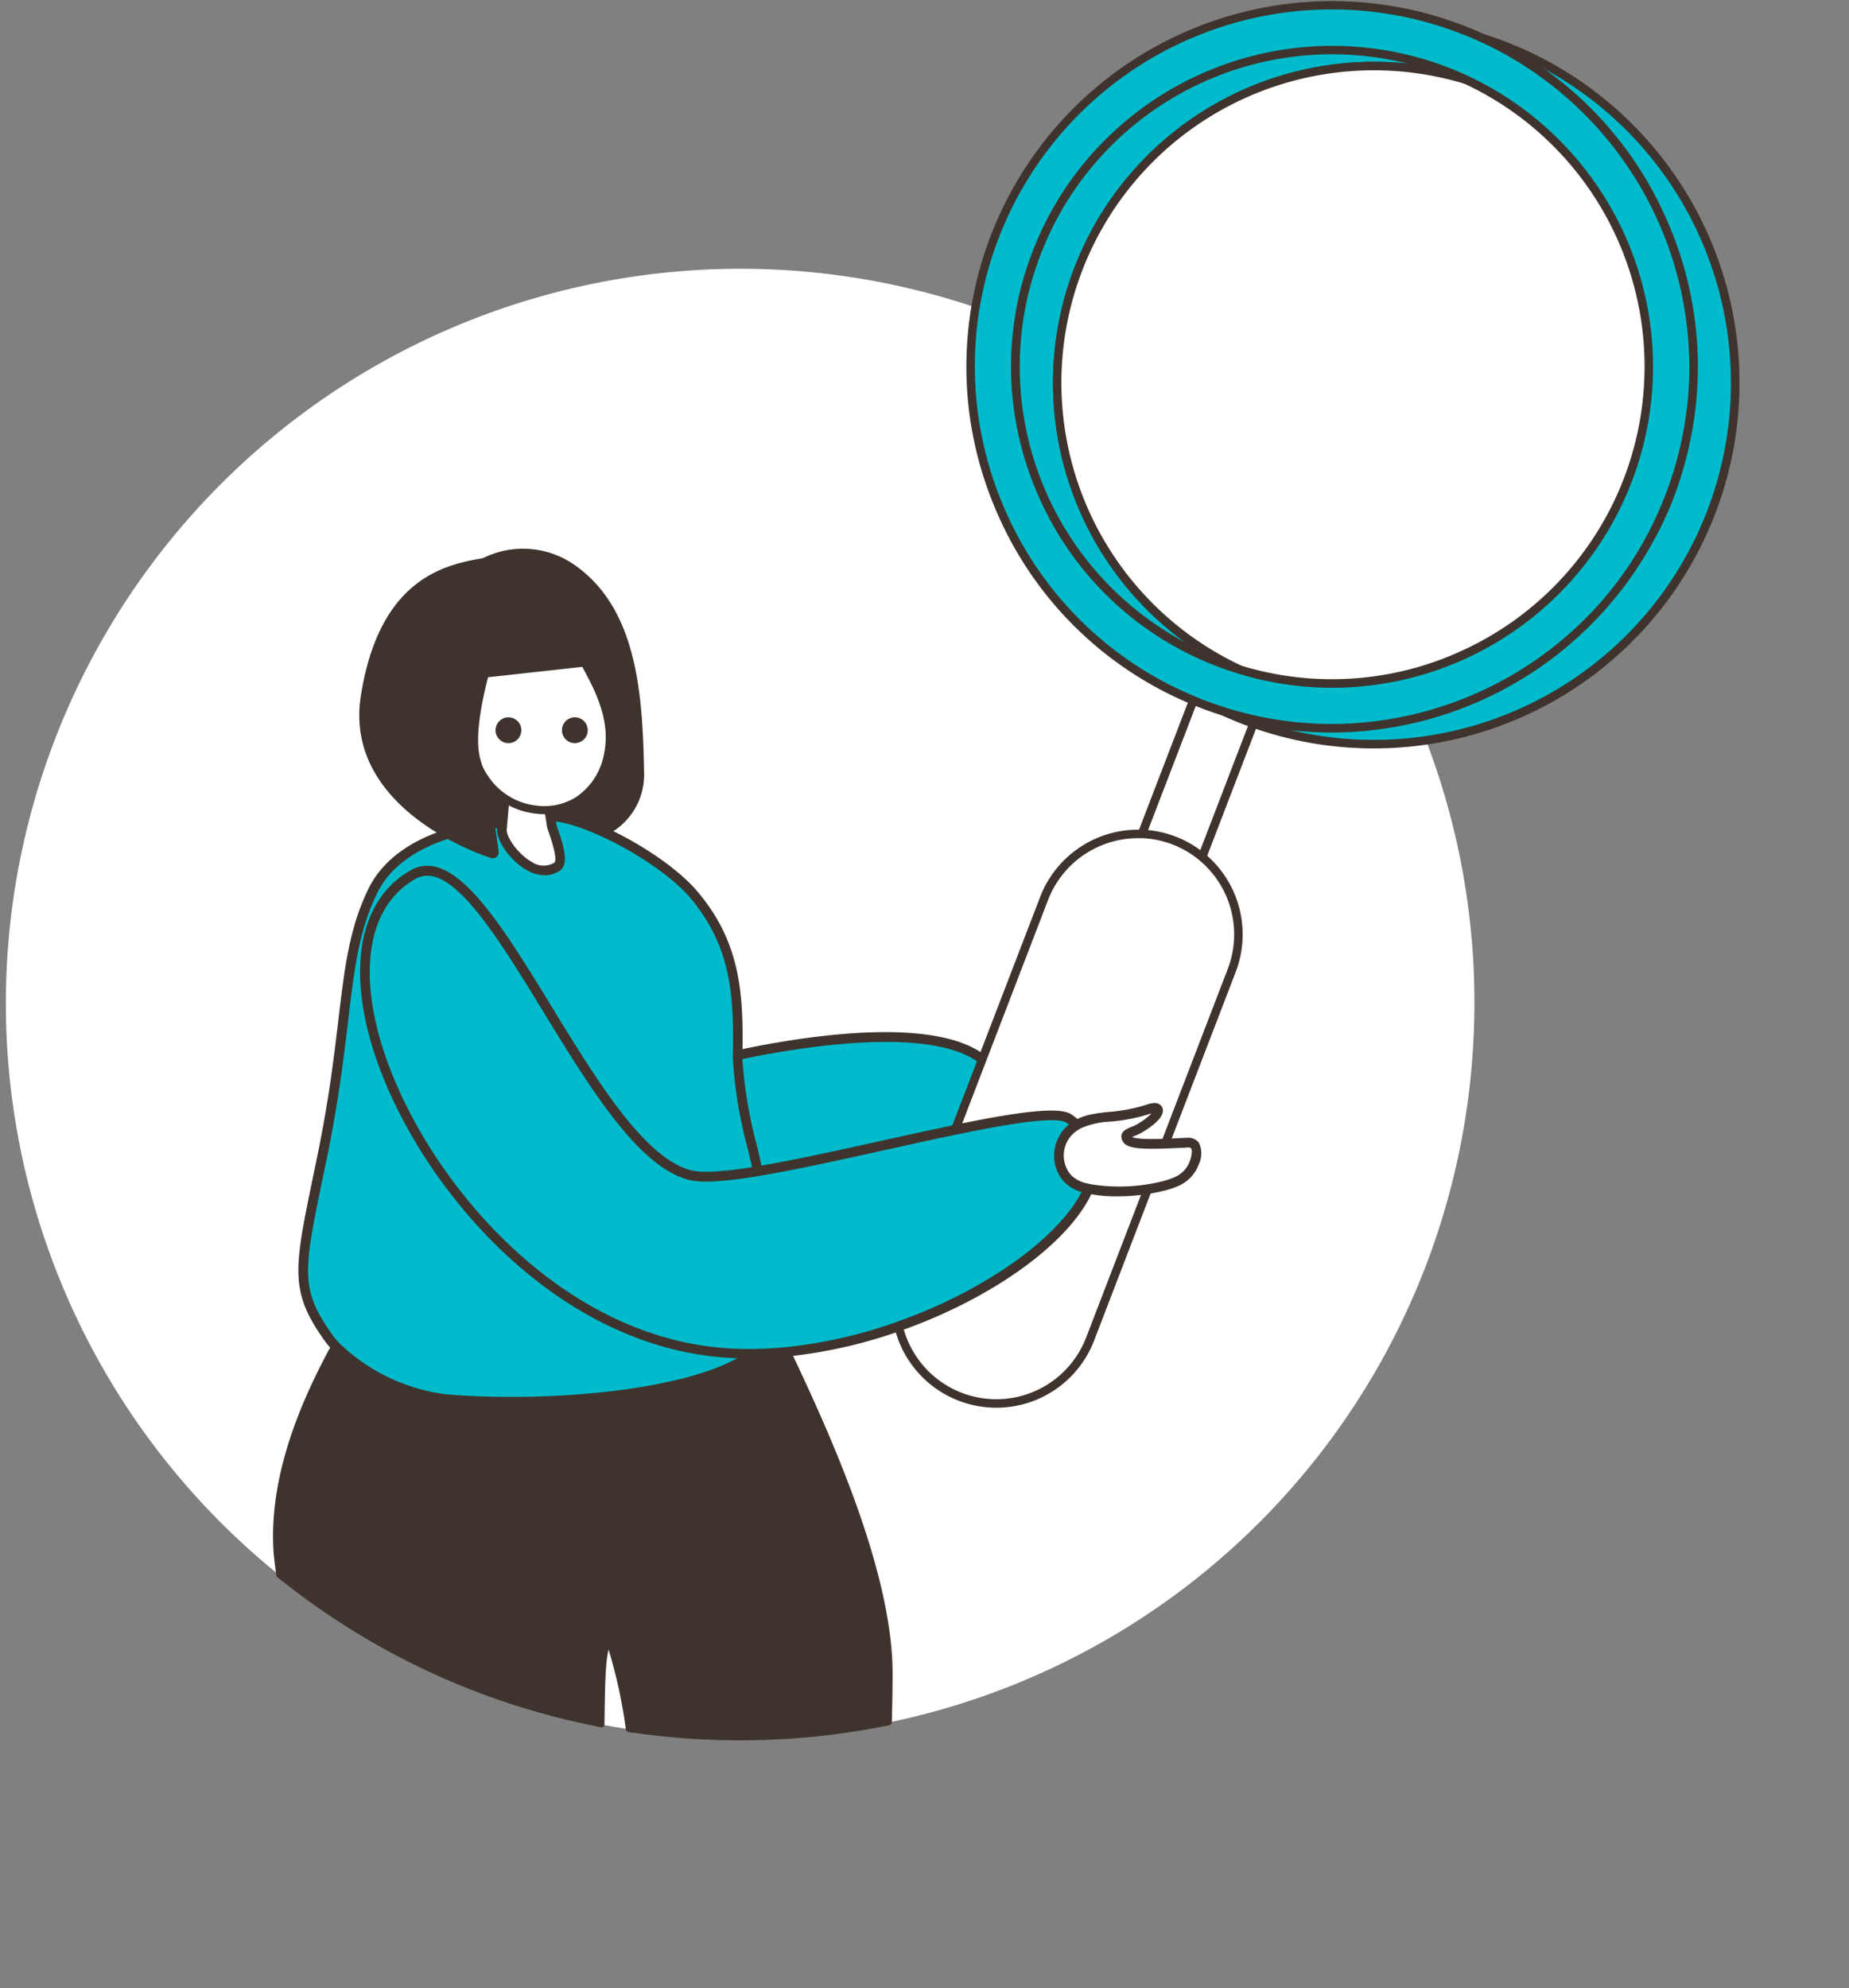 <svg xmlns="http://www.w3.org/2000/svg" width="155" height="166.661" viewBox="0 0 155 166.661"><rect x="0" y="0" width="155" height="166.661" fill="#808080" stroke="none"/><g id="&#x30B0;&#x30EB;&#x30FC;&#x30D7;_7111" data-name="&#x30B0;&#x30EB;&#x30FC;&#x30D7; 7111" transform="translate(-1079 -2188.339)"><g id="people7" transform="translate(1152.029 2261.325)"><g id="&#x30B0;&#x30EB;&#x30FC;&#x30D7;_1369" data-name="&#x30B0;&#x30EB;&#x30FC;&#x30D7; 1369" transform="translate(-72.56 -72.675)"><g id="&#x30B0;&#x30EB;&#x30FC;&#x30D7;_1368" data-name="&#x30B0;&#x30EB;&#x30FC;&#x30D7; 1368"><path id="&#x30D1;&#x30B9;_2076" data-name="&#x30D1;&#x30B9; 2076" d="M123.129,205.281a61.585,61.585,0,0,1-49.064,60.295l-.176.036c-.058.012-.116.024-.173.034a62.082,62.082,0,0,1-21.146.546c-.053,0-.1-.012-.156-.022s-.12-.017-.181-.026c-.758-.116-1.512-.243-2.261-.388-.058-.01-.116-.022-.173-.034s-.116-.022-.171-.034a61.278,61.278,0,0,1-26.312-12.16l-.193-.156c-.065-.051-.132-.1-.2-.156A61.581,61.581,0,0,1,81.67,147.079c.053.017.106.034.159.053s.089.031.135.046q1.816.639,3.577,1.384c.048.019.1.041.144.063s.094.038.14.06c.106.043.214.091.32.137l.166.072.152.067q1.849.82,3.635,1.755c.053.026.106.055.161.084l.161.087a61.866,61.866,0,0,1,23,21.192l.089.14.094.149c.18.282.356.566.53.85,0,0,0,0,0,0l.094.152c.029.053.06.1.091.154,0,0,0,0,0,0q.805,1.336,1.546,2.713c.022.043.043.084.067.128s.05.1.077.145c.2.378.4.761.59,1.143.024.048.048.094.07.142s.048.1.072.142A61.327,61.327,0,0,1,123.129,205.281Z" transform="translate(0 -121.497)" fill="#fff"></path><g id="&#x30B0;&#x30EB;&#x30FC;&#x30D7;_1367" data-name="&#x30B0;&#x30EB;&#x30FC;&#x30D7; 1367" transform="translate(22.653)"><g id="&#x30B0;&#x30EB;&#x30FC;&#x30D7;_1341" data-name="&#x30B0;&#x30EB;&#x30FC;&#x30D7; 1341" transform="translate(36.052 86.445)"><path id="&#x30D1;&#x30B9;_2077" data-name="&#x30D1;&#x30B9; 2077" d="M381.72,562.176s22.007-5.573,23.721,2.429-9.146,11.146-18.434,12.861S381.72,562.176,381.72,562.176Z" transform="translate(-380.681 -560.102)" fill="#00bbcb"></path><path id="&#x30D1;&#x30B9;_2078" data-name="&#x30D1;&#x30B9; 2078" d="M404.613,563.557a4.384,4.384,0,0,0-1.883-2.73c-.039-.026-.077-.053-.118-.079l-.12-.077-.012-.007c-4.73-2.939-15.59-1.028-19.955-.092-.06.012-.118.027-.173.039l-.173.036c-.85.188-1.389.323-1.5.351a.169.169,0,0,0-.125.128,32.89,32.89,0,0,0-.751,9.68c.007.058.015.116.019.171s.017.116.024.173a7.754,7.754,0,0,0,1.745,4.321,4.2,4.2,0,0,0,3.173,1.278c.079,0,.161,0,.243,0,.055,0,.113,0,.171-.01s.115-.007.176-.014c.222-.019.45-.053.686-.1a54.914,54.914,0,0,0,11.553-3.2l.178-.079c.06-.027.12-.053.181-.082a13.317,13.317,0,0,0,5.7-4.3,6.622,6.622,0,0,0,1.033-2.525c.012-.06.022-.12.031-.181s.019-.118.024-.178A7.453,7.453,0,0,0,404.613,563.557Zm-.231,2.583c-.007.06-.017.118-.029.178s-.022.123-.034.183a6.3,6.3,0,0,1-.956,2.27,12.612,12.612,0,0,1-5.234,4.035l-.183.087c-.06.026-.12.053-.181.082a53.526,53.526,0,0,1-11.789,3.31c-.229.041-.453.072-.669.094-.06,0-.116.01-.173.012s-.115.007-.171.007a3.926,3.926,0,0,1-3.12-1.165,7.377,7.377,0,0,1-1.639-4.093c-.007-.058-.017-.115-.024-.173s-.012-.113-.019-.171a33.177,33.177,0,0,1,.705-9.49c.193-.046.65-.154,1.3-.3.055-.014.115-.026.176-.039l.173-.036c4.271-.905,15.188-2.829,19.776.022a.7.7,0,0,1,.07.046c.041.024.079.051.118.075s.079.055.118.084a4.022,4.022,0,0,1,1.671,2.468A7.069,7.069,0,0,1,404.382,566.14Z" transform="translate(-379.682 -559.092)" fill="#3f342d" stroke="#3f342d" stroke-linecap="round" stroke-linejoin="round" stroke-width="0.464"></path></g><g id="&#x30B0;&#x30EB;&#x30FC;&#x30D7;_1342" data-name="&#x30B0;&#x30EB;&#x30FC;&#x30D7; 1342" transform="translate(16.088 45.915)"><path id="&#x30D1;&#x30B9;_2079" data-name="&#x30D1;&#x30B9; 2079" d="M253.4,299.39a6.986,6.986,0,0,1,7.357.569c5,3.582,5.411,10.745,5.516,16.923s-8.663,6.766-10.965,4.827S250.84,301.5,253.4,299.39Z" transform="translate(-251.986 -298.345)" fill="#3f342d" stroke="#3f342d" stroke-linecap="round" stroke-linejoin="round" stroke-width="0.464"></path><path id="&#x30D1;&#x30B9;_2080" data-name="&#x30D1;&#x30B9; 2080" d="M254.409,312.889c-.1-.631-.2-1.293-.274-1.967l-.007-.048-.051-.467-.06.258-.058.236v.007c0,.024,0,.048.01.072l.051.426v.007a4.258,4.258,0,0,0-.1.616c.012.087.026.173.038.258.026.176.053.351.082.522a.131.131,0,0,1,.053,0l.132.034c.01.063.019.125.029.185l.183.046C254.431,313.014,254.419,312.951,254.409,312.889Zm0,0c-.1-.631-.2-1.293-.274-1.967l-.007-.048-.051-.467-.06.258-.058.236v.007c0,.024,0,.048.01.072l.051.426v.007a4.258,4.258,0,0,0-.1.616c.012.087.026.173.038.258.026.176.053.351.082.522a.131.131,0,0,1,.053,0l.132.034c.01.063.019.125.029.185l.183.046C254.431,313.014,254.419,312.951,254.409,312.889Zm5.081-14.531a7.293,7.293,0,0,0-7.59-.607c-.033.015-.047.025-.051.025a.131.131,0,0,0-.036.026,1.577,1.577,0,0,0-.258.276,2.208,2.208,0,0,0-.185.291c-.524.96-.8,2.766-.807,5.388a55.039,55.039,0,0,0,.367,6.282l.011.076c.026.258.058.516.091.767,0,0,0,0,0,.007,0,.051.011.1.018.149v0c.033.258.069.52.1.774.018.131.04.262.058.389.04.265.08.531.124.789.011.087.025.178.044.265.047.309.1.611.156.909.044.24.087.476.134.709.062.309.127.614.193.905a.005.005,0,0,0,0,.007c.054.236.109.469.167.691.491,2.014,1.076,3.526,1.691,4.042a5.027,5.027,0,0,0,2.381.931c.087.018.178.029.269.04s.178.022.269.033a9.445,9.445,0,0,0,.974.047,9.816,9.816,0,0,0,4.155-.894,5.4,5.4,0,0,0,3.348-5.188C265,308.78,264.475,301.927,259.491,298.357Zm2.054,21.849a9.569,9.569,0,0,1-4.988.782c-.091-.007-.182-.022-.273-.033l-.269-.044a4.331,4.331,0,0,1-1.959-.789,6.65,6.65,0,0,1-1.269-2.821c-.044-.156-.091-.324-.135-.491v0c-.044-.178-.091-.356-.138-.545-.189-.785-.367-1.661-.531-2.585-.018-.094-.033-.189-.051-.28s-.033-.189-.047-.284c-.156-.952-.3-1.952-.414-2.97,0-.025-.007-.047-.011-.073-.025-.236-.051-.469-.076-.705v-.007c-.007-.065-.014-.124-.022-.189v-.007c-.018-.207-.04-.414-.055-.622-.011-.084-.018-.167-.026-.251-.025-.309-.051-.618-.069-.923q-.038-.523-.066-1.036c-.044-.883-.065-1.745-.062-2.574.015-2.912.385-4.915,1.014-5.511a.106.106,0,0,1,.029-.029,5.241,5.241,0,0,1,.745-.331.012.012,0,0,1,.007,0c.193-.069.411-.142.665-.207h0a6.619,6.619,0,0,1,5.635,1.109c4.788,3.428,5.3,10.139,5.406,16.715A4.918,4.918,0,0,1,261.545,320.206Zm-7.136-7.318c-.1-.631-.2-1.293-.274-1.967l-.007-.048-.051-.467-.06.258-.058.236v.007c0,.024,0,.048.01.072l.051.426v.007a4.258,4.258,0,0,0-.1.616c.012.087.026.173.038.258.026.176.053.351.082.522a.131.131,0,0,1,.053,0l.132.034c.01.063.019.125.029.185l.183.046C254.431,313.014,254.419,312.951,254.409,312.889Z" transform="translate(-250.562 -296.957)" fill="#3f342d" stroke="#3f342d" stroke-linecap="round" stroke-linejoin="round" stroke-width="0.464"></path></g><g id="&#x30B0;&#x30EB;&#x30FC;&#x30D7;_1344" data-name="&#x30B0;&#x30EB;&#x30FC;&#x30D7; 1344" transform="translate(0 102.18)"><g id="&#x30B0;&#x30EB;&#x30FC;&#x30D7;_1343" data-name="&#x30B0;&#x30EB;&#x30FC;&#x30D7; 1343"><path id="&#x30D1;&#x30B9;_2081" data-name="&#x30D1;&#x30B9; 2081" d="M198.769,699.8q-.014,1.957-.067,3.946c-.058.012-.116.024-.173.034a62.082,62.082,0,0,1-21.146.546c-.053,0-.1-.012-.156-.022-.8-4.613-1.533-7.747-1.834-7.552-.713.462-.717,3.113-.78,7.1-.058-.01-.115-.022-.171-.034a61.279,61.279,0,0,1-26.312-12.16l-.193-.156c-.137-1.016-.226-1.738-.25-2.085-.426-6.249,2.277-12.5,4.752-17.056.026-.053.055-.1.084-.156s.055-.1.087-.156c1.757-3.2,3.356-5.52,3.573-6.339.243-.924,4.271-2.008,9.309-2.766.075-.014.152-.024.229-.036.06-.01.123-.019.185-.026,8.416-1.228,19.387-1.536,20.359,1.245.407,1.165,1.408,3.223,2.675,5.85.046.091.092.185.135.279s.089.18.133.272c.3.626.616,1.281.939,1.96l.079.166.082.169C194.022,680.648,198.827,691.628,198.769,699.8Z" transform="translate(-147.466 -661.808)" fill="#3f342d" stroke="#3f342d" stroke-linecap="round" stroke-linejoin="round" stroke-width="0.464"></path><path id="&#x30D1;&#x30B9;_2082" data-name="&#x30D1;&#x30B9; 2082" d="M189.532,671.857c-.024-.058-.053-.113-.079-.169s-.053-.113-.079-.169c-.373-.782-.734-1.531-1.074-2.241-.048-.1-.094-.185-.137-.279v0c-.048-.1-.094-.193-.14-.286l-.021-.046c-1.2-2.475-2.14-4.429-2.528-5.544-.8-2.287-7.54-2.369-11.486-2.212a89.721,89.721,0,0,0-9.189.869c-.063.01-.125.019-.188.026s-.154.024-.229.034c-4.988.758-9.049,1.849-9.321,2.882A16.823,16.823,0,0,1,153.6,667.4c-.6,1.006-1.324,2.21-2.073,3.568l-.087.156c-.026.053-.055.106-.084.159-2.506,4.6-5.231,10.865-4.8,17.2.022.33.1.989.226,1.916.065.053.133.106.2.156l.193.156c-.149-1.11-.246-1.89-.27-2.253-.424-6.2,2.234-12.364,4.706-16.919.026-.053.055-.106.082-.156s.058-.106.087-.156c.763-1.389,1.5-2.622,2.116-3.647a16.554,16.554,0,0,0,1.5-2.773c.207-.782,4.117-1.883,9.288-2.66l.229-.036h0c.06-.007.123-.017.183-.027a87.041,87.041,0,0,1,8.9-.828c6.548-.258,10.614.462,11.144,1.979.395,1.134,1.343,3.1,2.545,5.58l.25.52c.043.089.087.176.13.267s.079.164.118.246c.265.549.539,1.119.819,1.709l.079.166c.029.058.056.113.082.171,3.712,7.812,8.532,18.8,8.474,26.953q-.015,1.986-.067,3.982c.058-.01.116-.022.173-.034l.176-.036q.051-1.961.065-3.909C198.046,690.661,193.253,679.688,189.532,671.857Zm-14.9,23.831a.245.245,0,0,0-.169-.07.231.231,0,0,0-.123.036c-.756.491-.792,2.826-.85,6.693,0,.173,0,.347-.007.525.055.012.113.024.171.034s.116.024.173.034c0-.2.007-.395.01-.587.048-3.211.087-5.778.614-6.341a42.345,42.345,0,0,1,1.637,7.316c.06.01.12.019.181.026s.1.017.156.022C175.668,699.048,174.972,695.991,174.635,695.687Z" transform="translate(-146.512 -660.858)" fill="#3f342d" stroke="#3f342d" stroke-linecap="round" stroke-linejoin="round" stroke-width="0.464"></path></g></g><g id="&#x30B0;&#x30EB;&#x30FC;&#x30D7;_1345" data-name="&#x30B0;&#x30EB;&#x30FC;&#x30D7; 1345" transform="translate(2.134 67.918)"><path id="&#x30D1;&#x30B9;_2083" data-name="&#x30D1;&#x30B9; 2083" d="M197.817,460.682c.105-4.854,0-9.364-3.669-13.707-2.434-2.877-8.6-6.313-11.881-6.579h0a3,3,0,0,0-1.364.147,62.042,62.042,0,0,0-6.374,1.042c-2.6.664-5.841,2.081-7.3,5.1-2.64,5.45-1.918,10.942-4.2,22.066-1.972,9.629-2.558,11.117.582,15.493a15.641,15.641,0,0,0,9.715,5.022c10.633.885,26.5-.884,27.353-6.152C201.9,475.542,197.712,465.536,197.817,460.682Z" transform="translate(-161.236 -440.208)" fill="#00bbcb"></path><path id="&#x30D1;&#x30B9;_2084" data-name="&#x30D1;&#x30B9; 2084" d="M199.9,475.421c-.007-.055-.014-.113-.024-.171s-.012-.113-.022-.171c-.255-1.921-.65-3.857-1.064-5.729-.012-.055-.027-.111-.038-.169s-.024-.111-.036-.169c-.13-.578-.262-1.148-.39-1.712a38.191,38.191,0,0,1-1.264-7.376c0-.063,0-.123,0-.183,0-.036,0-.072,0-.106,0-.06,0-.12,0-.18s0-.123,0-.183c.091-5-.2-9.2-3.717-13.351-2.5-2.959-8.671-6.37-12-6.639h-.017c-.06-.007-.12-.01-.178-.012s-.118,0-.176,0a2.807,2.807,0,0,0-1.05.166c-.792.094-1.68.212-2.561.342l-.176.026c-.06.007-.118.017-.176.026-1.322.2-2.593.426-3.459.648-2.552.652-5.91,2.082-7.417,5.193-1.572,3.247-1.957,6.466-2.487,10.92-.371,3.115-.792,6.647-1.721,11.187l-.364,1.762c-1.664,8.038-2.008,9.711.973,13.866a4.848,4.848,0,0,0,.474.551c.039.043.082.087.128.13s.082.084.128.125a16.354,16.354,0,0,0,9.112,4.288c1.757.147,3.657.221,5.607.221,7.872,0,16.589-1.23,20.227-4.018.077-.058.152-.118.224-.178s.137-.116.2-.178a3.888,3.888,0,0,0,1.206-1.827,1.975,1.975,0,0,0,.063-.267.387.387,0,0,0,.01-.051c.014-.084.026-.166.039-.25A24.544,24.544,0,0,0,199.9,475.421Zm-.253,6.276c-.012.1-.026.2-.043.306-.007.046-.014.094-.022.14a3.632,3.632,0,0,1-1.48,2.21c-.075.06-.152.12-.231.176s-.161.116-.246.171c-4.649,3.108-16.486,4.179-25.21,3.452a15.944,15.944,0,0,1-8.972-4.256l-.125-.125-.128-.132a5.015,5.015,0,0,1-.364-.438c-2.894-4.032-2.59-5.491-.917-13.594l.364-1.762c.934-4.555,1.355-8.094,1.728-11.216.525-4.42.905-7.614,2.455-10.809,1.449-2.992,4.709-4.374,7.188-5.007.83-.212,2.068-.433,3.344-.628l.178-.029c.058-.007.116-.017.173-.026.932-.137,1.863-.26,2.658-.354a.451.451,0,0,0,.046-.012,2.367,2.367,0,0,1,.91-.149h.082l.176.007.115.007a.575.575,0,0,1,.063.007c3.214.294,9.3,3.681,11.7,6.512,3.455,4.083,3.727,8.238,3.635,13.2,0,.06,0,.12,0,.181s0,.123,0,.183v.024a36.143,36.143,0,0,0,1.271,7.643q.191.834.383,1.69c.015.055.027.111.039.169s.024.111.039.169c.412,1.861.8,3.787,1.062,5.693l.022.173.022.173a25.147,25.147,0,0,1,.132,5.934C199.678,481.485,199.664,481.591,199.649,481.7Z" transform="translate(-160.311 -439.264)" fill="#3f342d" stroke="#3f342d" stroke-linecap="round" stroke-linejoin="round" stroke-width="0.464"></path></g><g id="&#x30B0;&#x30EB;&#x30FC;&#x30D7;_1358" data-name="&#x30B0;&#x30EB;&#x30FC;&#x30D7; 1358" transform="translate(51.846)"><g id="&#x30B0;&#x30EB;&#x30FC;&#x30D7;_1346" data-name="&#x30B0;&#x30EB;&#x30FC;&#x30D7; 1346" transform="translate(17.318 55.342)"><rect id="&#x9577;&#x65B9;&#x5F62;_60" data-name="&#x9577;&#x65B9;&#x5F62; 60" width="24.401" height="5.404" transform="translate(0.125 22.903) rotate(-68.984)" fill="#fff"></rect><path id="&#x30D1;&#x30B9;_2085" data-name="&#x30D1;&#x30B9; 2085" d="M607.875,359.939a.121.121,0,0,0-.07-.066l-5.044-1.938a.124.124,0,0,0-.162.072l-.956,2.489-.046.118-.044.118-.035.089-.046.118-.046.118-4.226,11-.048.127-.046.122-3.259,8.48a.127.127,0,0,0,.072.162l5.044,1.938a.115.115,0,0,0,.046.009.13.13,0,0,0,.05-.011.121.121,0,0,0,.065-.07l3.259-8.48.046-.122.048-.126,4.226-11,.046-.116.046-.118.033-.09.046-.12.046-.116.956-2.491A.122.122,0,0,0,607.875,359.939Zm-1.2,2.532-.044.116-.046.118-.024.063-.046.118-.044.116-4.193,10.914-.048.127-.046.12-3.244,8.443-4.811-1.849,3.244-8.443.046-.12.05-.127,4.193-10.912.044-.118.046-.12.024-.061.046-.118.044-.113.925-2.41,4.809,1.847Z" transform="translate(-593.84 -357.927)" fill="#3f342d" stroke="#3f342d" stroke-linecap="round" stroke-linejoin="round" stroke-width="0.464"></path></g><g id="&#x30B0;&#x30EB;&#x30FC;&#x30D7;_1356" data-name="&#x30B0;&#x30EB;&#x30FC;&#x30D7; 1356" transform="translate(6.268)"><g id="&#x30B0;&#x30EB;&#x30FC;&#x30D7;_1349" data-name="&#x30B0;&#x30EB;&#x30FC;&#x30D7; 1349" transform="translate(3.509 1.354)"><g id="&#x30B0;&#x30EB;&#x30FC;&#x30D7;_1348" data-name="&#x30B0;&#x30EB;&#x30FC;&#x30D7; 1348"><g id="&#x30B0;&#x30EB;&#x30FC;&#x30D7;_1347" data-name="&#x30B0;&#x30EB;&#x30FC;&#x30D7; 1347" transform="translate(0.124 0.124)"><path id="&#x30D1;&#x30B9;_2086" data-name="&#x30D1;&#x30B9; 2086" d="M587.029,11.576c-.266-.1-.535-.2-.8-.295q-.471-.17-.947-.317-.5-.16-1.009-.3a30.368,30.368,0,0,0-32.961,11.868,29.91,29.91,0,0,0-3.028,5.486q-.206.481-.4.976c-.074.194-.146.391-.218.587a30.144,30.144,0,0,0-1.556,14.055A30.375,30.375,0,0,0,561.042,66.11c.037.022.074.044.111.063a.945.945,0,0,0,.111.061q.671.383,1.367.729c.306.153.613.3.928.443s.635.284.96.417c.258.109.52.214.781.314.218.085.439.166.657.245.041.013.081.028.12.041s.079.028.118.041a30.033,30.033,0,0,0,8.009,1.626,30.3,30.3,0,0,0,12.824-58.515ZM597.5,55.661a.108.108,0,0,1-.02.026,26.546,26.546,0,0,1-30.835,8.952c-.3-.116-.6-.238-.9-.365-.277-.118-.55-.24-.821-.367s-.554-.264-.825-.4a26.549,26.549,0,0,1,18.958-49.286c.284.074.565.155.847.24s.587.186.88.288.6.212.9.327a26.6,26.6,0,0,1,16.921,27.187.043.043,0,0,1,0,.024,26.571,26.571,0,0,1-1.441,6.5c-.07.2-.144.391-.218.587s-.146.375-.223.561A26.511,26.511,0,0,1,597.5,55.661Z" transform="translate(-545.868 -9.56)" fill="#00bbcb"></path></g><path id="&#x30D1;&#x30B9;_2087" data-name="&#x30D1;&#x30B9; 2087" d="M602.16,38.459a26.782,26.782,0,0,0-17.107-24.182c-.587-.225-1.179-.43-1.772-.611h0c-.284-.087-.57-.17-.858-.247s-.594-.155-.891-.225a26.679,26.679,0,0,0-18.956,49.326q.393.216.8.421c.275.14.552.277.836.406.559.262,1.129.5,1.714.729.2.074.393.148.589.218s.393.137.589.2q1.11.367,2.231.633.491.118.982.216a0,0,0,0,1,0,0c.358.072.718.135,1.078.192a26.369,26.369,0,0,0,12.071-.919.034.034,0,0,1,.017-.006c.183-.059.367-.12.55-.181s.365-.127.546-.192c.2-.072.393-.146.589-.223.306-.118.611-.244.915-.378.14-.059.279-.122.417-.186s.288-.131.43-.2c.166-.079.332-.159.5-.242s.325-.164.487-.251c.131-.068.26-.135.389-.207.144-.079.288-.159.432-.24q.429-.242.849-.506c.122-.076.244-.153.367-.231l.341-.223a26.17,26.17,0,0,0,4.575-3.837.17.17,0,0,1,.017-.02,26.092,26.092,0,0,0,1.869-2.209c.386-.509.755-1.033,1.1-1.569.109-.168.216-.338.321-.509.14-.229.28-.458.413-.692.074-.127.146-.255.218-.384.024-.046.05-.09.074-.135.07-.129.14-.258.207-.386.2-.386.4-.777.583-1.176q.082-.174.157-.347c.017-.039.037-.079.055-.118a.089.089,0,0,0,.009-.022c.02-.046.039-.094.061-.14a.432.432,0,0,0,.037-.087c.05-.113.1-.229.146-.345a.036.036,0,0,0,.007-.02c.085-.2.168-.408.247-.616s.146-.389.216-.583c.05-.138.1-.275.144-.415s.09-.258.129-.389a26.584,26.584,0,0,0,1.2-5.94A26.231,26.231,0,0,0,602.16,38.459Zm-2.224,10.735c-.009.024-.018.048-.028.072s-.026.063-.037.094-.022.046-.033.07c-.041.1-.085.2-.131.306-.033.081-.065.161-.1.242a.534.534,0,0,1-.044.1c-.009.022-.02.044-.03.066-.031.074-.063.146-.1.218s-.068.144-.1.216q-.219.468-.463.923c-.078.153-.159.3-.244.452-.068.122-.135.242-.2.362-.124.218-.251.434-.382.646a25.994,25.994,0,0,1-7.5,7.932c-.22.151-.441.3-.664.443-.138.092-.275.179-.415.262s-.279.175-.419.255-.282.166-.424.247l-.183.1c-.129.072-.258.144-.389.214-.212.113-.426.225-.64.334-.173.087-.347.172-.522.255-.041.02-.081.039-.122.057-.177.085-.354.166-.533.245q-.491.219-.993.419c-.079.031-.159.063-.24.094-.131.05-.262.1-.4.148s-.286.1-.432.155-.308.107-.463.157-.31.1-.467.148-.317.1-.476.142-.338.1-.509.14a26,26,0,0,1-11.021.548c-.183-.031-.367-.061-.55-.1s-.365-.07-.548-.109c-.137-.028-.275-.059-.413-.09q-.616-.138-1.227-.308c-.247-.065-.493-.137-.74-.214-.384-.12-.77-.247-1.155-.384q-.292-.1-.583-.216a.574.574,0,0,1-.055-.022q-.439-.167-.864-.351c-.273-.116-.542-.236-.808-.36a26.422,26.422,0,0,1,18.9-49.206c.29.089.583.183.873.286s.565.2.847.306l.055.02a26.451,26.451,0,0,1,15.4,33.555c-.07.2-.142.391-.216.585-.063.164-.127.327-.194.489C599.951,49.159,599.944,49.177,599.936,49.194Zm2.224-10.735a26.782,26.782,0,0,0-17.107-24.182c-.587-.225-1.179-.43-1.772-.611h0c-.284-.087-.57-.17-.858-.247s-.594-.155-.891-.225a26.679,26.679,0,0,0-18.956,49.326q.393.216.8.421c.275.14.552.277.836.406.559.262,1.129.5,1.714.729.2.074.393.148.589.218s.393.137.589.2q1.11.367,2.231.633.491.118.982.216a0,0,0,0,1,0,0c.358.072.718.135,1.078.192a26.369,26.369,0,0,0,12.071-.919.034.034,0,0,1,.017-.006c.183-.059.367-.12.55-.181s.365-.127.546-.192c.2-.072.393-.146.589-.223.306-.118.611-.244.915-.378.14-.059.279-.122.417-.186s.288-.131.43-.2c.166-.079.332-.159.5-.242s.325-.164.487-.251c.131-.068.26-.135.389-.207.144-.079.288-.159.432-.24q.429-.242.849-.506c.122-.076.244-.153.367-.231l.341-.223a26.17,26.17,0,0,0,4.575-3.837.17.17,0,0,1,.017-.02,26.092,26.092,0,0,0,1.869-2.209c.386-.509.755-1.033,1.1-1.569.109-.168.216-.338.321-.509.14-.229.28-.458.413-.692.074-.127.146-.255.218-.384.024-.046.05-.09.074-.135.07-.129.14-.258.207-.386.2-.386.4-.777.583-1.176q.082-.174.157-.347c.017-.039.037-.079.055-.118a.089.089,0,0,0,.009-.022c.02-.046.039-.094.061-.14a.432.432,0,0,0,.037-.087c.05-.113.1-.229.146-.345a.036.036,0,0,0,.007-.02c.085-.2.168-.408.247-.616s.146-.389.216-.583c.05-.138.1-.275.144-.415s.09-.258.129-.389a26.584,26.584,0,0,0,1.2-5.94A26.231,26.231,0,0,0,602.16,38.459Zm-2.224,10.735c-.009.024-.018.048-.028.072s-.026.063-.037.094-.022.046-.033.07c-.041.1-.085.2-.131.306-.033.081-.065.161-.1.242a.534.534,0,0,1-.044.1c-.009.022-.02.044-.03.066-.031.074-.063.146-.1.218s-.068.144-.1.216q-.219.468-.463.923c-.078.153-.159.3-.244.452-.068.122-.135.242-.2.362-.124.218-.251.434-.382.646a25.994,25.994,0,0,1-7.5,7.932c-.22.151-.441.3-.664.443-.138.092-.275.179-.415.262s-.279.175-.419.255-.282.166-.424.247l-.183.1c-.129.072-.258.144-.389.214-.212.113-.426.225-.64.334-.173.087-.347.172-.522.255-.041.02-.081.039-.122.057-.177.085-.354.166-.533.245q-.491.219-.993.419c-.079.031-.159.063-.24.094-.131.05-.262.1-.4.148s-.286.1-.432.155-.308.107-.463.157-.31.1-.467.148-.317.1-.476.142-.338.1-.509.14a26,26,0,0,1-11.021.548c-.183-.031-.367-.061-.55-.1s-.365-.07-.548-.109c-.137-.028-.275-.059-.413-.09q-.616-.138-1.227-.308c-.247-.065-.493-.137-.74-.214-.384-.12-.77-.247-1.155-.384q-.292-.1-.583-.216a.574.574,0,0,1-.055-.022q-.439-.167-.864-.351c-.273-.116-.542-.236-.808-.36a26.422,26.422,0,0,1,18.9-49.206c.29.089.583.183.873.286s.565.2.847.306l.055.02a26.451,26.451,0,0,1,15.4,33.555c-.07.2-.142.391-.216.585-.063.164-.127.327-.194.489C599.951,49.159,599.944,49.177,599.936,49.194Zm2.224-10.735a26.782,26.782,0,0,0-17.107-24.182c-.587-.225-1.179-.43-1.772-.611h0c-.284-.087-.57-.17-.858-.247s-.594-.155-.891-.225a26.679,26.679,0,0,0-18.956,49.326q.393.216.8.421c.275.14.552.277.836.406.559.262,1.129.5,1.714.729.2.074.393.148.589.218s.393.137.589.2q1.11.367,2.231.633.491.118.982.216a0,0,0,0,1,0,0c.358.072.718.135,1.078.192a26.369,26.369,0,0,0,12.071-.919.034.034,0,0,1,.017-.006c.183-.059.367-.12.55-.181s.365-.127.546-.192c.2-.072.393-.146.589-.223.306-.118.611-.244.915-.378.14-.059.279-.122.417-.186s.288-.131.43-.2c.166-.079.332-.159.5-.242s.325-.164.487-.251c.131-.068.26-.135.389-.207.144-.079.288-.159.432-.24q.429-.242.849-.506c.122-.076.244-.153.367-.231l.341-.223a26.17,26.17,0,0,0,4.575-3.837.17.17,0,0,1,.017-.02,26.092,26.092,0,0,0,1.869-2.209c.386-.509.755-1.033,1.1-1.569.109-.168.216-.338.321-.509.14-.229.28-.458.413-.692.074-.127.146-.255.218-.384.024-.046.05-.09.074-.135.07-.129.14-.258.207-.386.2-.386.4-.777.583-1.176q.082-.174.157-.347c.017-.039.037-.079.055-.118a.089.089,0,0,0,.009-.022c.02-.046.039-.094.061-.14a.432.432,0,0,0,.037-.087c.05-.113.1-.229.146-.345a.036.036,0,0,0,.007-.02c.085-.2.168-.408.247-.616s.146-.389.216-.583c.05-.138.1-.275.144-.415s.09-.258.129-.389a26.584,26.584,0,0,0,1.2-5.94A26.231,26.231,0,0,0,602.16,38.459Zm-2.224,10.735c-.009.024-.018.048-.028.072s-.026.063-.037.094-.022.046-.033.07c-.041.1-.085.2-.131.306-.033.081-.065.161-.1.242a.534.534,0,0,1-.044.1c-.009.022-.02.044-.03.066-.031.074-.063.146-.1.218s-.068.144-.1.216q-.219.468-.463.923c-.078.153-.159.3-.244.452-.068.122-.135.242-.2.362-.124.218-.251.434-.382.646a25.994,25.994,0,0,1-7.5,7.932c-.22.151-.441.3-.664.443-.138.092-.275.179-.415.262s-.279.175-.419.255-.282.166-.424.247l-.183.1c-.129.072-.258.144-.389.214-.212.113-.426.225-.64.334-.173.087-.347.172-.522.255-.041.02-.081.039-.122.057-.177.085-.354.166-.533.245q-.491.219-.993.419c-.079.031-.159.063-.24.094-.131.05-.262.1-.4.148s-.286.1-.432.155-.308.107-.463.157-.31.1-.467.148-.317.1-.476.142-.338.1-.509.14a26,26,0,0,1-11.021.548c-.183-.031-.367-.061-.55-.1s-.365-.07-.548-.109c-.137-.028-.275-.059-.413-.09q-.616-.138-1.227-.308c-.247-.065-.493-.137-.74-.214-.384-.12-.77-.247-1.155-.384q-.292-.1-.583-.216a.574.574,0,0,1-.055-.022q-.439-.167-.864-.351c-.273-.116-.542-.236-.808-.36a26.422,26.422,0,0,1,18.9-49.206c.29.089.583.183.873.286s.565.2.847.306l.055.02a26.451,26.451,0,0,1,15.4,33.555c-.07.2-.142.391-.216.585-.063.164-.127.327-.194.489C599.951,49.159,599.944,49.177,599.936,49.194Zm2.224-10.735a26.782,26.782,0,0,0-17.107-24.182c-.587-.225-1.179-.43-1.772-.611h0c-.284-.087-.57-.17-.858-.247s-.594-.155-.891-.225a26.679,26.679,0,0,0-18.956,49.326q.393.216.8.421c.275.14.552.277.836.406.559.262,1.129.5,1.714.729.2.074.393.148.589.218s.393.137.589.2q1.11.367,2.231.633.491.118.982.216a0,0,0,0,1,0,0c.358.072.718.135,1.078.192a26.369,26.369,0,0,0,12.071-.919.034.034,0,0,1,.017-.006c.183-.059.367-.12.55-.181s.365-.127.546-.192c.2-.072.393-.146.589-.223.306-.118.611-.244.915-.378.14-.059.279-.122.417-.186s.288-.131.43-.2c.166-.079.332-.159.5-.242s.325-.164.487-.251c.131-.068.26-.135.389-.207.144-.079.288-.159.432-.24q.429-.242.849-.506c.122-.076.244-.153.367-.231l.341-.223a26.17,26.17,0,0,0,4.575-3.837.17.17,0,0,1,.017-.02,26.092,26.092,0,0,0,1.869-2.209c.386-.509.755-1.033,1.1-1.569.109-.168.216-.338.321-.509.14-.229.28-.458.413-.692.074-.127.146-.255.218-.384.024-.046.05-.09.074-.135.07-.129.14-.258.207-.386.2-.386.4-.777.583-1.176q.082-.174.157-.347c.017-.039.037-.079.055-.118a.089.089,0,0,0,.009-.022c.02-.046.039-.094.061-.14a.432.432,0,0,0,.037-.087c.05-.113.1-.229.146-.345a.036.036,0,0,0,.007-.02c.085-.2.168-.408.247-.616s.146-.389.216-.583c.05-.138.1-.275.144-.415s.09-.258.129-.389a26.584,26.584,0,0,0,1.2-5.94A26.231,26.231,0,0,0,602.16,38.459Zm-2.224,10.735c-.009.024-.018.048-.028.072s-.026.063-.037.094-.022.046-.033.07c-.041.1-.085.2-.131.306-.033.081-.065.161-.1.242a.534.534,0,0,1-.044.1c-.009.022-.02.044-.03.066-.031.074-.063.146-.1.218s-.068.144-.1.216q-.219.468-.463.923c-.078.153-.159.3-.244.452-.068.122-.135.242-.2.362-.124.218-.251.434-.382.646a25.994,25.994,0,0,1-7.5,7.932c-.22.151-.441.3-.664.443-.138.092-.275.179-.415.262s-.279.175-.419.255-.282.166-.424.247l-.183.1c-.129.072-.258.144-.389.214-.212.113-.426.225-.64.334-.173.087-.347.172-.522.255-.041.02-.081.039-.122.057-.177.085-.354.166-.533.245q-.491.219-.993.419c-.079.031-.159.063-.24.094-.131.05-.262.1-.4.148s-.286.1-.432.155-.308.107-.463.157-.31.1-.467.148-.317.1-.476.142-.338.1-.509.14a26,26,0,0,1-11.021.548c-.183-.031-.367-.061-.55-.1s-.365-.07-.548-.109c-.137-.028-.275-.059-.413-.09q-.616-.138-1.227-.308c-.247-.065-.493-.137-.74-.214-.384-.12-.77-.247-1.155-.384q-.292-.1-.583-.216a.574.574,0,0,1-.055-.022q-.439-.167-.864-.351c-.273-.116-.542-.236-.808-.36a26.422,26.422,0,0,1,18.9-49.206c.29.089.583.183.873.286s.565.2.847.306l.055.02a26.451,26.451,0,0,1,15.4,33.555c-.07.2-.142.391-.216.585-.063.164-.127.327-.194.489C599.951,49.159,599.944,49.177,599.936,49.194ZM586.4,10.779q-.884-.34-1.779-.62c-.327-.1-.655-.2-.984-.293s-.659-.179-.991-.258a30.459,30.459,0,0,0-34.991,17.31c-.055.122-.109.245-.161.367q-.21.485-.4.982c-.076.2-.151.4-.223.6s-.133.378-.2.567c-.042.124-.083.251-.122.375A30.129,30.129,0,0,0,545.3,42.9a30.493,30.493,0,0,0,15.02,22.649c.037.022.074.044.111.063s.072.044.109.061c.155.09.31.175.465.258.3.166.609.325.919.478s.611.3.921.439q.848.386,1.731.727c.218.085.439.166.659.244.039.015.079.028.12.041s.076.028.116.041a30.165,30.165,0,0,0,8.12,1.639q.933.059,1.86.059A30.422,30.422,0,0,0,586.4,10.779ZM565.565,67.668c-.039-.013-.079-.026-.118-.042s-.081-.026-.12-.041c-.164-.059-.33-.12-.493-.183-.055-.02-.111-.039-.166-.061-.262-.1-.52-.2-.777-.312-.319-.131-.633-.268-.945-.415-.792-.356-1.563-.749-2.314-1.172-.037-.02-.074-.042-.109-.063s-.074-.041-.111-.065a29.939,29.939,0,0,1-12.475-13.879,30.283,30.283,0,0,1-2.377-8.424,29.554,29.554,0,0,1-.242-4.5v-.035a29.585,29.585,0,0,1,.242-3.163,30.082,30.082,0,0,1,1.55-6.374q.1-.291.216-.583c.063-.164.127-.327.194-.489s.131-.323.2-.482a29.884,29.884,0,0,1,3.034-5.488,28.917,28.917,0,0,1,1.875-2.412,30.32,30.32,0,0,1,22.894-10.48,29.974,29.974,0,0,1,9.009,1.388c.33.1.659.214.987.33.264.092.528.19.79.29.055.022.109.041.164.065a30.17,30.17,0,0,1-11.017,58.269c-.661,0-1.327-.022-1.991-.065A30.023,30.023,0,0,1,565.565,67.668Zm17.9-3.047a.034.034,0,0,1,.017-.006c.183-.059.367-.12.55-.181s.365-.127.546-.192c.2-.072.393-.146.589-.223.306-.118.611-.244.915-.378.14-.059.279-.122.417-.186s.288-.131.43-.2c.166-.079.332-.159.5-.242s.325-.164.487-.251c.131-.068.26-.135.389-.207.144-.079.288-.159.432-.24q.429-.242.849-.506c.122-.076.244-.153.367-.231l.341-.223a26.17,26.17,0,0,0,4.575-3.837.17.17,0,0,1,.017-.02,26.092,26.092,0,0,0,1.869-2.209c.386-.509.755-1.033,1.1-1.569.109-.168.216-.338.321-.509.14-.229.28-.458.413-.692.074-.127.146-.255.218-.384.024-.046.05-.09.074-.135.07-.129.14-.258.207-.386.2-.386.4-.777.583-1.176q.082-.174.157-.347c.017-.039.037-.079.055-.118a.089.089,0,0,0,.009-.022c.02-.046.039-.094.061-.14a.432.432,0,0,0,.037-.087c.05-.113.1-.229.146-.345a.036.036,0,0,0,.007-.02c.085-.2.168-.408.247-.616s.146-.389.216-.583c.05-.138.1-.275.144-.415s.09-.258.129-.389a26.584,26.584,0,0,0,1.2-5.94,26.231,26.231,0,0,0,.085-2.958,26.782,26.782,0,0,0-17.107-24.182c-.587-.225-1.179-.43-1.772-.611h0c-.284-.087-.57-.17-.858-.247s-.594-.155-.891-.225a26.679,26.679,0,0,0-18.956,49.326q.393.216.8.421c.275.14.552.277.836.406.559.262,1.129.5,1.714.729.2.074.393.148.589.218s.393.137.589.2q1.11.367,2.231.633.491.118.982.216a0,0,0,0,1,0,0c.358.072.718.135,1.078.192a26.369,26.369,0,0,0,12.071-.919Zm-18.375-1.153c-.273-.116-.542-.236-.808-.36a26.422,26.422,0,0,1,18.9-49.206c.29.089.583.183.873.286s.565.2.847.306l.055.02a26.451,26.451,0,0,1,15.4,33.555c-.07.2-.142.391-.216.585-.063.164-.127.327-.194.489-.007.017-.013.035-.022.052s-.018.048-.028.072-.026.063-.037.094-.022.046-.033.07c-.041.1-.085.2-.131.306-.033.081-.065.161-.1.242a.534.534,0,0,1-.044.1c-.009.022-.02.044-.03.066-.031.074-.063.146-.1.218s-.068.144-.1.216q-.219.468-.463.923c-.078.153-.159.3-.244.452-.068.122-.135.242-.2.362-.124.218-.251.434-.382.646a25.994,25.994,0,0,1-7.5,7.932c-.22.151-.441.3-.664.443-.138.092-.275.179-.415.262s-.279.175-.419.255-.282.166-.424.247l-.183.1c-.129.072-.258.144-.389.214-.212.113-.426.225-.64.334-.173.087-.347.172-.522.255-.041.02-.081.039-.122.057-.177.085-.354.166-.533.245q-.491.219-.993.419c-.079.031-.159.063-.24.094-.131.05-.262.1-.4.148s-.286.1-.432.155-.308.107-.463.157-.31.1-.467.148-.317.1-.476.142-.338.1-.509.14a26,26,0,0,1-11.021.548c-.183-.031-.367-.061-.55-.1s-.365-.07-.548-.109c-.137-.028-.275-.059-.413-.09q-.616-.138-1.227-.308c-.247-.065-.493-.137-.74-.214-.384-.12-.77-.247-1.155-.384q-.292-.1-.583-.216a.574.574,0,0,1-.055-.022Q565.519,63.652,565.093,63.468ZM602.16,38.459a26.782,26.782,0,0,0-17.107-24.182c-.587-.225-1.179-.43-1.772-.611h0c-.284-.087-.57-.17-.858-.247s-.594-.155-.891-.225a26.679,26.679,0,0,0-18.956,49.326q.393.216.8.421c.275.14.552.277.836.406.559.262,1.129.5,1.714.729.2.074.393.148.589.218s.393.137.589.2q1.11.367,2.231.633.491.118.982.216a0,0,0,0,1,0,0c.358.072.718.135,1.078.192a26.369,26.369,0,0,0,12.071-.919.034.034,0,0,1,.017-.006c.183-.059.367-.12.55-.181s.365-.127.546-.192c.2-.072.393-.146.589-.223.306-.118.611-.244.915-.378.14-.059.279-.122.417-.186s.288-.131.43-.2c.166-.079.332-.159.5-.242s.325-.164.487-.251c.131-.068.26-.135.389-.207.144-.079.288-.159.432-.24q.429-.242.849-.506c.122-.076.244-.153.367-.231l.341-.223a26.17,26.17,0,0,0,4.575-3.837.17.17,0,0,1,.017-.02,26.092,26.092,0,0,0,1.869-2.209c.386-.509.755-1.033,1.1-1.569.109-.168.216-.338.321-.509.14-.229.28-.458.413-.692.074-.127.146-.255.218-.384.024-.046.05-.09.074-.135.07-.129.14-.258.207-.386.2-.386.4-.777.583-1.176q.082-.174.157-.347c.017-.039.037-.079.055-.118a.089.089,0,0,0,.009-.022c.02-.046.039-.094.061-.14a.432.432,0,0,0,.037-.087c.05-.113.1-.229.146-.345a.036.036,0,0,0,.007-.02c.085-.2.168-.408.247-.616s.146-.389.216-.583c.05-.138.1-.275.144-.415s.09-.258.129-.389a26.584,26.584,0,0,0,1.2-5.94A26.231,26.231,0,0,0,602.16,38.459Zm-2.224,10.735c-.009.024-.018.048-.028.072s-.026.063-.037.094-.022.046-.033.07c-.041.1-.085.2-.131.306-.033.081-.065.161-.1.242a.534.534,0,0,1-.044.1c-.009.022-.02.044-.03.066-.031.074-.063.146-.1.218s-.068.144-.1.216q-.219.468-.463.923c-.078.153-.159.3-.244.452-.068.122-.135.242-.2.362-.124.218-.251.434-.382.646a25.994,25.994,0,0,1-7.5,7.932c-.22.151-.441.3-.664.443-.138.092-.275.179-.415.262s-.279.175-.419.255-.282.166-.424.247l-.183.1c-.129.072-.258.144-.389.214-.212.113-.426.225-.64.334-.173.087-.347.172-.522.255-.041.02-.081.039-.122.057-.177.085-.354.166-.533.245q-.491.219-.993.419c-.079.031-.159.063-.24.094-.131.05-.262.1-.4.148s-.286.1-.432.155-.308.107-.463.157-.31.1-.467.148-.317.1-.476.142-.338.1-.509.14a26,26,0,0,1-11.021.548c-.183-.031-.367-.061-.55-.1s-.365-.07-.548-.109c-.137-.028-.275-.059-.413-.09q-.616-.138-1.227-.308c-.247-.065-.493-.137-.74-.214-.384-.12-.77-.247-1.155-.384q-.292-.1-.583-.216a.574.574,0,0,1-.055-.022q-.439-.167-.864-.351c-.273-.116-.542-.236-.808-.36a26.422,26.422,0,0,1,18.9-49.206c.29.089.583.183.873.286s.565.2.847.306l.055.02a26.451,26.451,0,0,1,15.4,33.555c-.07.2-.142.391-.216.585-.063.164-.127.327-.194.489C599.951,49.159,599.944,49.177,599.936,49.194Zm2.224-10.735a26.782,26.782,0,0,0-17.107-24.182c-.587-.225-1.179-.43-1.772-.611h0c-.284-.087-.57-.17-.858-.247s-.594-.155-.891-.225a26.679,26.679,0,0,0-18.956,49.326q.393.216.8.421c.275.14.552.277.836.406.559.262,1.129.5,1.714.729.2.074.393.148.589.218s.393.137.589.2q1.11.367,2.231.633.491.118.982.216a0,0,0,0,1,0,0c.358.072.718.135,1.078.192a26.369,26.369,0,0,0,12.071-.919.034.034,0,0,1,.017-.006c.183-.059.367-.12.55-.181s.365-.127.546-.192c.2-.072.393-.146.589-.223.306-.118.611-.244.915-.378.14-.059.279-.122.417-.186s.288-.131.43-.2c.166-.079.332-.159.5-.242s.325-.164.487-.251c.131-.068.26-.135.389-.207.144-.079.288-.159.432-.24q.429-.242.849-.506c.122-.076.244-.153.367-.231l.341-.223a26.17,26.17,0,0,0,4.575-3.837.17.17,0,0,1,.017-.02,26.092,26.092,0,0,0,1.869-2.209c.386-.509.755-1.033,1.1-1.569.109-.168.216-.338.321-.509.14-.229.28-.458.413-.692.074-.127.146-.255.218-.384.024-.046.05-.09.074-.135.07-.129.14-.258.207-.386.2-.386.4-.777.583-1.176q.082-.174.157-.347c.017-.039.037-.079.055-.118a.089.089,0,0,0,.009-.022c.02-.046.039-.094.061-.14a.432.432,0,0,0,.037-.087c.05-.113.1-.229.146-.345a.036.036,0,0,0,.007-.02c.085-.2.168-.408.247-.616s.146-.389.216-.583c.05-.138.1-.275.144-.415s.09-.258.129-.389a26.584,26.584,0,0,0,1.2-5.94A26.231,26.231,0,0,0,602.16,38.459Zm-2.224,10.735c-.009.024-.018.048-.028.072s-.026.063-.037.094-.022.046-.033.07c-.041.1-.085.2-.131.306-.033.081-.065.161-.1.242a.534.534,0,0,1-.044.1c-.009.022-.02.044-.03.066-.031.074-.063.146-.1.218s-.068.144-.1.216q-.219.468-.463.923c-.078.153-.159.3-.244.452-.068.122-.135.242-.2.362-.124.218-.251.434-.382.646a25.994,25.994,0,0,1-7.5,7.932c-.22.151-.441.3-.664.443-.138.092-.275.179-.415.262s-.279.175-.419.255-.282.166-.424.247l-.183.1c-.129.072-.258.144-.389.214-.212.113-.426.225-.64.334-.173.087-.347.172-.522.255-.041.02-.081.039-.122.057-.177.085-.354.166-.533.245q-.491.219-.993.419c-.079.031-.159.063-.24.094-.131.05-.262.1-.4.148s-.286.1-.432.155-.308.107-.463.157-.31.1-.467.148-.317.1-.476.142-.338.1-.509.14a26,26,0,0,1-11.021.548c-.183-.031-.367-.061-.55-.1s-.365-.07-.548-.109c-.137-.028-.275-.059-.413-.09q-.616-.138-1.227-.308c-.247-.065-.493-.137-.74-.214-.384-.12-.77-.247-1.155-.384q-.292-.1-.583-.216a.574.574,0,0,1-.055-.022q-.439-.167-.864-.351c-.273-.116-.542-.236-.808-.36a26.422,26.422,0,0,1,18.9-49.206c.29.089.583.183.873.286s.565.2.847.306l.055.02a26.451,26.451,0,0,1,15.4,33.555c-.07.2-.142.391-.216.585-.063.164-.127.327-.194.489C599.951,49.159,599.944,49.177,599.936,49.194Z" transform="translate(-545.067 -8.756)" fill="#3f342d" stroke="#3f342d" stroke-linecap="round" stroke-linejoin="round" stroke-width="0.464"></path></g></g><g id="&#x30B0;&#x30EB;&#x30FC;&#x30D7;_1352" data-name="&#x30B0;&#x30EB;&#x30FC;&#x30D7; 1352" transform="translate(7.255 5.101)" style="mix-blend-mode: screen;isolation: isolate"><g id="&#x30B0;&#x30EB;&#x30FC;&#x30D7;_1351" data-name="&#x30B0;&#x30EB;&#x30FC;&#x30D7; 1351"><g id="&#x30B0;&#x30EB;&#x30FC;&#x30D7;_1350" data-name="&#x30B0;&#x30EB;&#x30FC;&#x30D7; 1350" transform="translate(0.126 0.127)"><path id="&#x30D1;&#x30B9;_2088" data-name="&#x30D1;&#x30B9; 2088" d="M606.181,35.573c-.3-.116-.6-.225-.9-.327s-.585-.2-.88-.288-.563-.166-.847-.24A26.55,26.55,0,0,0,584.592,84c.271.137.546.273.825.4s.544.249.821.367c.295.127.6.249.9.365a26.546,26.546,0,0,0,30.835-8.952.108.108,0,0,0,.02-.026,26.511,26.511,0,0,0,3.226-5.723c.076-.186.151-.373.223-.561s.148-.391.218-.587a26.571,26.571,0,0,0,1.441-6.5.043.043,0,0,0,0-.024A26.6,26.6,0,0,0,606.181,35.573Z" transform="translate(-570.11 -33.807)" fill="#fff"></path></g><path id="&#x30D1;&#x30B9;_2089" data-name="&#x30D1;&#x30B9; 2089" d="M622.64,58.945a26.782,26.782,0,0,0-17.107-24.182c-.587-.225-1.179-.43-1.772-.611h0c-.284-.087-.57-.17-.858-.247s-.594-.155-.891-.225a26.679,26.679,0,0,0-18.956,49.326q.393.216.8.421c.275.14.552.277.836.406.559.262,1.129.5,1.714.729.2.074.393.148.589.218s.393.137.589.2q1.11.367,2.231.633.491.118.982.216a0,0,0,0,1,0,0c.358.07.718.133,1.076.188a26.346,26.346,0,0,0,4.062.317,26.723,26.723,0,0,0,8.011-1.231.034.034,0,0,1,.017-.006c.183-.059.367-.12.55-.181s.365-.127.546-.192c.2-.072.393-.146.589-.223.308-.12.611-.247.915-.378.14-.059.279-.122.417-.186s.288-.131.43-.2c.166-.079.332-.159.5-.242s.325-.164.487-.251c.131-.068.26-.135.389-.207.144-.079.288-.159.432-.24.286-.164.57-.334.849-.506.122-.076.244-.153.367-.231l.341-.223a26.7,26.7,0,0,0,4.669-3.951.129.129,0,0,0,.017-.02,25.948,25.948,0,0,0,1.847-2.2q.537-.714,1.028-1.467c.109-.168.216-.338.321-.509.14-.229.28-.458.413-.692.074-.127.146-.255.218-.384.024-.046.05-.09.074-.135.07-.129.14-.258.207-.386.2-.386.4-.777.583-1.176q.082-.174.157-.347c.017-.039.037-.079.055-.118a.089.089,0,0,0,.009-.022c.02-.046.039-.094.061-.14a.432.432,0,0,0,.037-.087c.05-.113.1-.229.146-.345a.036.036,0,0,0,.007-.02c.085-.2.168-.408.247-.616s.146-.389.216-.583c.05-.138.1-.275.144-.415s.09-.258.129-.389a26.584,26.584,0,0,0,1.2-5.94A26.231,26.231,0,0,0,622.64,58.945ZM620.416,69.68c-.009.024-.018.048-.028.072-.022.055-.046.111-.07.164s-.052.131-.081.194c-.015.037-.031.074-.05.111-.033.081-.065.161-.1.242a.534.534,0,0,1-.044.1c-.009.022-.02.044-.03.066-.066.144-.133.29-.2.434-.148.31-.3.618-.463.923-.081.151-.162.3-.244.452-.068.122-.135.242-.2.362-.124.218-.251.434-.382.646a26.262,26.262,0,0,1-7.5,7.932c-.22.151-.441.3-.664.443-.138.09-.277.177-.415.262s-.279.173-.419.255-.282.166-.424.247l-.183.1c-.129.072-.258.144-.389.214-.212.113-.426.225-.64.334-.173.087-.347.172-.522.255-.041.02-.081.039-.122.057-.177.085-.354.166-.533.245q-.491.219-.993.419c-.079.031-.159.063-.24.094-.131.05-.262.1-.4.148s-.286.1-.432.155-.308.107-.463.157-.312.1-.467.148-.317.1-.476.142-.338.094-.509.14a26.265,26.265,0,0,1-11.023.546c-.183-.028-.367-.061-.548-.094s-.365-.07-.548-.109c-.137-.028-.275-.059-.413-.09q-.616-.138-1.227-.308c-.247-.065-.493-.137-.74-.214-.384-.12-.77-.247-1.155-.384q-.292-.1-.583-.216a.572.572,0,0,1-.055-.022q-.439-.167-.864-.351c-.273-.116-.542-.236-.808-.36a26.422,26.422,0,0,1,18.9-49.206c.29.089.583.183.873.286s.565.2.847.306l.055.02a26.451,26.451,0,0,1,15.4,33.555c-.07.2-.142.391-.216.585-.063.164-.127.327-.194.489C620.431,69.645,620.425,69.663,620.416,69.68Z" transform="translate(-569.293 -32.988)" fill="#3f342d" stroke="#3f342d" stroke-linecap="round" stroke-linejoin="round" stroke-width="0.464"></path></g></g><g id="&#x30B0;&#x30EB;&#x30FC;&#x30D7;_1355" data-name="&#x30B0;&#x30EB;&#x30FC;&#x30D7; 1355"><g id="&#x30B0;&#x30EB;&#x30FC;&#x30D7;_1354" data-name="&#x30B0;&#x30EB;&#x30FC;&#x30D7; 1354"><g id="&#x30B0;&#x30EB;&#x30FC;&#x30D7;_1353" data-name="&#x30B0;&#x30EB;&#x30FC;&#x30D7; 1353" transform="translate(0.136 0.134)"><path id="&#x30D1;&#x30B9;_2090" data-name="&#x30D1;&#x30B9; 2090" d="M567.074,4.053q-.452-.226-.917-.439c-.319-.144-.64-.286-.967-.419q-.386-.164-.779-.314a30.3,30.3,0,0,0-22.614,56.2,1.049,1.049,0,0,0,.116.048h0c.037.017.074.035.113.05.216.09.434.175.653.26.266.1.535.2.8.295.319.113.638.218.956.319q.5.16,1.008.3.753.21,1.506.376c.041.011.083.02.124.028a1.185,1.185,0,0,0,.122.026,30.009,30.009,0,0,0,7.217.657,30.412,30.412,0,0,0,23.893-12.826,1.108,1.108,0,0,0,.072-.1,30.035,30.035,0,0,0,3.222-5.929c.076-.186.151-.373.223-.561s.148-.391.218-.587a30.057,30.057,0,0,0,1.587-6.693A30.371,30.371,0,0,0,567.074,4.053ZM532.31,15.227A26.592,26.592,0,0,1,563.067,6.38c.308.118.611.242.91.369q.409.173.805.36c.282.131.561.266.836.408a26.55,26.55,0,0,1-13.4,50.162,26.151,26.151,0,0,1-5.566-.882c-.284-.074-.565-.155-.847-.24s-.583-.186-.873-.286-.6-.212-.9-.327A26.538,26.538,0,0,1,528.545,22.23c.072-.2.144-.393.218-.587q.19-.494.4-.976A26.386,26.386,0,0,1,532.31,15.227Z" transform="translate(-523.25 -0.865)" fill="#00bbcb"></path></g><path id="&#x30D1;&#x30B9;_2091" data-name="&#x30D1;&#x30B9; 2091" d="M565.724,7.092q-.4-.219-.8-.426c-.271-.14-.546-.273-.825-.4h0q-.841-.4-1.722-.734a26.715,26.715,0,0,0-28.927,6.553,25.668,25.668,0,0,0-2,2.366,26.323,26.323,0,0,0-2.98,5.066c-.055.122-.109.245-.161.367q-.21.485-.4.982c-.076.2-.151.4-.223.6s-.133.378-.2.567c-.042.124-.083.251-.122.375a26.488,26.488,0,0,0-1.142,5.734,25.289,25.289,0,0,0-.092,2.932v.035a26.464,26.464,0,0,0,.532,4.623,26.909,26.909,0,0,0,1.781,5.536A26.5,26.5,0,0,0,543.239,55.33q.887.34,1.786.616c.286.087.572.17.858.247s.592.155.891.225a26.433,26.433,0,0,0,4.787.666c.41.022.821.031,1.231.031A26.682,26.682,0,0,0,565.724,7.092ZM563.539,54.56A26.255,26.255,0,0,1,545.1,55.706q-.435-.134-.864-.282c-.284-.1-.565-.2-.847-.306l-.061-.024a26.439,26.439,0,0,1-15.4-33.557q.1-.291.216-.583c.063-.164.127-.327.194-.489s.133-.323.2-.482A26.416,26.416,0,0,1,562.28,5.767l.065.026c.286.109.57.225.849.345s.544.238.81.362a26.407,26.407,0,0,1-.465,48.059Zm2.185-47.468q-.4-.219-.8-.426c-.271-.14-.546-.273-.825-.4h0q-.841-.4-1.722-.734a26.715,26.715,0,0,0-28.927,6.553,25.668,25.668,0,0,0-2,2.366,26.323,26.323,0,0,0-2.98,5.066c-.055.122-.109.245-.161.367q-.21.485-.4.982c-.076.2-.151.4-.223.6s-.133.378-.2.567c-.042.124-.083.251-.122.375a26.488,26.488,0,0,0-1.142,5.734,25.289,25.289,0,0,0-.092,2.932v.035a26.464,26.464,0,0,0,.532,4.623,26.909,26.909,0,0,0,1.781,5.536A26.5,26.5,0,0,0,543.239,55.33q.887.34,1.786.616c.286.087.572.17.858.247s.592.155.891.225a26.433,26.433,0,0,0,4.787.666c.41.022.821.031,1.231.031A26.682,26.682,0,0,0,565.724,7.092ZM563.539,54.56A26.255,26.255,0,0,1,545.1,55.706q-.435-.134-.864-.282c-.284-.1-.565-.2-.847-.306l-.061-.024a26.439,26.439,0,0,1-15.4-33.557q.1-.291.216-.583c.063-.164.127-.327.194-.489s.133-.323.2-.482A26.416,26.416,0,0,1,562.28,5.767l.065.026c.286.109.57.225.849.345s.544.238.81.362a26.407,26.407,0,0,1-.465,48.059Zm2.185-47.468q-.4-.219-.8-.426c-.271-.14-.546-.273-.825-.4h0q-.841-.4-1.722-.734a26.715,26.715,0,0,0-28.927,6.553,25.668,25.668,0,0,0-2,2.366,26.323,26.323,0,0,0-2.98,5.066c-.055.122-.109.245-.161.367q-.21.485-.4.982c-.076.2-.151.4-.223.6s-.133.378-.2.567c-.042.124-.083.251-.122.375a26.488,26.488,0,0,0-1.142,5.734,25.289,25.289,0,0,0-.092,2.932v.035a26.464,26.464,0,0,0,.532,4.623,26.909,26.909,0,0,0,1.781,5.536A26.5,26.5,0,0,0,543.239,55.33q.887.34,1.786.616c.286.087.572.17.858.247s.592.155.891.225a26.433,26.433,0,0,0,4.787.666c.41.022.821.031,1.231.031A26.682,26.682,0,0,0,565.724,7.092ZM563.539,54.56A26.255,26.255,0,0,1,545.1,55.706q-.435-.134-.864-.282c-.284-.1-.565-.2-.847-.306l-.061-.024a26.439,26.439,0,0,1-15.4-33.557q.1-.291.216-.583c.063-.164.127-.327.194-.489s.133-.323.2-.482A26.416,26.416,0,0,1,562.28,5.767l.065.026c.286.109.57.225.849.345s.544.238.81.362a26.407,26.407,0,0,1-.465,48.059Zm2.185-47.468q-.4-.219-.8-.426c-.271-.14-.546-.273-.825-.4h0q-.841-.4-1.722-.734a26.715,26.715,0,0,0-28.927,6.553,25.668,25.668,0,0,0-2,2.366,26.323,26.323,0,0,0-2.98,5.066c-.055.122-.109.245-.161.367q-.21.485-.4.982c-.076.2-.151.4-.223.6s-.133.378-.2.567c-.042.124-.083.251-.122.375a26.488,26.488,0,0,0-1.142,5.734,25.289,25.289,0,0,0-.092,2.932v.035a26.464,26.464,0,0,0,.532,4.623,26.909,26.909,0,0,0,1.781,5.536A26.5,26.5,0,0,0,543.239,55.33q.887.34,1.786.616c.286.087.572.17.858.247s.592.155.891.225a26.433,26.433,0,0,0,4.787.666c.41.022.821.031,1.231.031A26.682,26.682,0,0,0,565.724,7.092ZM563.539,54.56A26.255,26.255,0,0,1,545.1,55.706q-.435-.134-.864-.282c-.284-.1-.565-.2-.847-.306l-.061-.024a26.439,26.439,0,0,1-15.4-33.557q.1-.291.216-.583c.063-.164.127-.327.194-.489s.133-.323.2-.482A26.416,26.416,0,0,1,562.28,5.767l.065.026c.286.109.57.225.849.345s.544.238.81.362a26.407,26.407,0,0,1-.465,48.059Zm17.048-36.488a30.188,30.188,0,0,0-13.3-14.394q-.455-.249-.923-.478c-.308-.155-.618-.3-.93-.443q-.845-.386-1.72-.723a30.43,30.43,0,0,0-41.107,32.118,30.654,30.654,0,0,0,2.417,8.64A30.189,30.189,0,0,0,541.01,58.471c.039.02.079.035.118.05s.076.033.116.048c.216.09.432.177.65.26q.878.337,1.768.616.494.16,1,.3c.33.092.659.179.991.258.172.044.345.085.517.12a.859.859,0,0,0,.124.028c.039.011.081.02.122.028a29.962,29.962,0,0,0,6.376.685c.319,0,.637,0,.956-.017A30.534,30.534,0,0,0,580.7,42.569a.089.089,0,0,0,.009-.022c.02-.046.039-.094.061-.14a.432.432,0,0,0,.037-.087c.05-.113.1-.229.146-.345a.036.036,0,0,0,.007-.02c.085-.2.168-.408.247-.616s.146-.389.216-.583c.05-.138.1-.275.144-.415s.09-.258.129-.389A30.173,30.173,0,0,0,580.587,18.071ZM582.744,34.2a29.92,29.92,0,0,1-1.561,6.461c-.07.2-.142.391-.216.585-.063.164-.127.327-.194.489-.007.017-.013.035-.022.052s-.018.048-.028.072-.026.063-.037.094c-.037.089-.074.177-.114.264-.015.037-.031.074-.05.111-.033.081-.065.161-.1.242a.534.534,0,0,1-.044.1c-.009.022-.02.044-.03.066-.031.074-.063.146-.1.218a29.146,29.146,0,0,1-2.608,4.623.108.108,0,0,1-.02.026,28.326,28.326,0,0,1-1.823,2.377.129.129,0,0,1-.017.02c-.024.033-.05.063-.076.094a.17.17,0,0,0-.017.02A30.433,30.433,0,0,1,553.614,60.6a29.7,29.7,0,0,1-7.109-.657c-.041-.009-.081-.017-.122-.028h0c-.041-.007-.083-.015-.124-.026-.838-.188-1.67-.41-2.5-.674-.332-.1-.661-.212-.991-.33-.262-.092-.524-.188-.784-.288-.055-.022-.109-.042-.164-.066-.164-.063-.327-.129-.489-.2a.752.752,0,0,1-.116-.048.878.878,0,0,1-.116-.048,29.948,29.948,0,0,1-15.85-15.546,30.315,30.315,0,0,1-2.379-8.448A30.149,30.149,0,0,1,563.458,2.206c.055.02.111.039.166.061.262.1.524.205.784.314.316.131.629.266.939.41a30.28,30.28,0,0,1,17.629,28.065,28.8,28.8,0,0,1-.229,3.124A.043.043,0,0,1,582.744,34.2ZM565.724,7.092q-.4-.219-.8-.426c-.271-.14-.546-.273-.825-.4h0q-.841-.4-1.722-.734a26.715,26.715,0,0,0-28.927,6.553,25.668,25.668,0,0,0-2,2.366,26.323,26.323,0,0,0-2.98,5.066c-.055.122-.109.245-.161.367q-.21.485-.4.982c-.076.2-.151.4-.223.6s-.133.378-.2.567c-.042.124-.083.251-.122.375a26.488,26.488,0,0,0-1.142,5.734,25.289,25.289,0,0,0-.092,2.932v.035a26.464,26.464,0,0,0,.532,4.623,26.909,26.909,0,0,0,1.781,5.536A26.5,26.5,0,0,0,543.239,55.33q.887.34,1.786.616c.286.087.572.17.858.247s.592.155.891.225a26.433,26.433,0,0,0,4.787.666c.41.022.821.031,1.231.031A26.682,26.682,0,0,0,565.724,7.092ZM563.539,54.56A26.255,26.255,0,0,1,545.1,55.706q-.435-.134-.864-.282c-.284-.1-.565-.2-.847-.306l-.061-.024a26.439,26.439,0,0,1-15.4-33.557q.1-.291.216-.583c.063-.164.127-.327.194-.489s.133-.323.2-.482A26.416,26.416,0,0,1,562.28,5.767l.065.026c.286.109.57.225.849.345s.544.238.81.362a26.407,26.407,0,0,1-.465,48.059Zm2.185-47.468q-.4-.219-.8-.426c-.271-.14-.546-.273-.825-.4h0q-.841-.4-1.722-.734a26.715,26.715,0,0,0-28.927,6.553,25.668,25.668,0,0,0-2,2.366,26.323,26.323,0,0,0-2.98,5.066c-.055.122-.109.245-.161.367q-.21.485-.4.982c-.076.2-.151.4-.223.6s-.133.378-.2.567c-.042.124-.083.251-.122.375a26.488,26.488,0,0,0-1.142,5.734,25.289,25.289,0,0,0-.092,2.932v.035a26.464,26.464,0,0,0,.532,4.623,26.909,26.909,0,0,0,1.781,5.536A26.5,26.5,0,0,0,543.239,55.33q.887.34,1.786.616c.286.087.572.17.858.247s.592.155.891.225a26.433,26.433,0,0,0,4.787.666c.41.022.821.031,1.231.031A26.682,26.682,0,0,0,565.724,7.092ZM563.539,54.56A26.255,26.255,0,0,1,545.1,55.706q-.435-.134-.864-.282c-.284-.1-.565-.2-.847-.306l-.061-.024a26.439,26.439,0,0,1-15.4-33.557q.1-.291.216-.583c.063-.164.127-.327.194-.489s.133-.323.2-.482A26.416,26.416,0,0,1,562.28,5.767l.065.026c.286.109.57.225.849.345s.544.238.81.362a26.407,26.407,0,0,1-.465,48.059Zm2.185-47.468q-.4-.219-.8-.426c-.271-.14-.546-.273-.825-.4h0q-.841-.4-1.722-.734a26.715,26.715,0,0,0-28.927,6.553,25.668,25.668,0,0,0-2,2.366,26.323,26.323,0,0,0-2.98,5.066c-.055.122-.109.245-.161.367q-.21.485-.4.982c-.076.2-.151.4-.223.6s-.133.378-.2.567c-.042.124-.083.251-.122.375a26.488,26.488,0,0,0-1.142,5.734,25.289,25.289,0,0,0-.092,2.932v.035a26.464,26.464,0,0,0,.532,4.623,26.909,26.909,0,0,0,1.781,5.536A26.5,26.5,0,0,0,543.239,55.33q.887.34,1.786.616c.286.087.572.17.858.247s.592.155.891.225a26.433,26.433,0,0,0,4.787.666c.41.022.821.031,1.231.031A26.682,26.682,0,0,0,565.724,7.092ZM563.539,54.56A26.255,26.255,0,0,1,545.1,55.706q-.435-.134-.864-.282c-.284-.1-.565-.2-.847-.306l-.061-.024a26.439,26.439,0,0,1-15.4-33.557q.1-.291.216-.583c.063-.164.127-.327.194-.489s.133-.323.2-.482A26.416,26.416,0,0,1,562.28,5.767l.065.026c.286.109.57.225.849.345s.544.238.81.362a26.407,26.407,0,0,1-.465,48.059Z" transform="translate(-522.373 0)" fill="#3f342d" stroke="#3f342d" stroke-linecap="round" stroke-linejoin="round" stroke-width="0.464"></path></g></g></g><g id="&#x30B0;&#x30EB;&#x30FC;&#x30D7;_1357" data-name="&#x30B0;&#x30EB;&#x30FC;&#x30D7; 1357" transform="translate(0 69.467)"><path id="&#x30D1;&#x30B9;_2092" data-name="&#x30D1;&#x30B9; 2092" d="M505.982,450.673h0a8.452,8.452,0,0,0-10.889,4.845l-11.871,30.9a8.452,8.452,0,0,0,4.845,10.889h0a8.452,8.452,0,0,0,10.889-4.845l11.871-30.9A8.452,8.452,0,0,0,505.982,450.673Z" transform="translate(-482.536 -449.986)" fill="#fff"></path><path id="&#x30D1;&#x30B9;_2093" data-name="&#x30D1;&#x30B9; 2093" d="M507.791,451.315c-.033-.031-.065-.057-.1-.085s-.068-.057-.1-.083a8.451,8.451,0,0,0-2.262-1.294h0a8.562,8.562,0,0,0-2.545-.554l-.133-.007c-.044,0-.087,0-.133,0a8.566,8.566,0,0,0-8.238,5.481L488.2,470.588l-.113.3L486,476.3l-.068.175-.068.173-1.956,5.095-.081.207-.076.2-1.351,3.514a8.493,8.493,0,0,0-.218,5.468c.013.05.028.1.046.148s.033.109.052.164a8.549,8.549,0,0,0,16.09.356l4.261-11.093.072-.188.074-.19,1.08-2.811.061-.162.061-.162,6.26-16.295A8.565,8.565,0,0,0,507.791,451.315Zm-4.145,26.059-.061.161-1.113,2.9-.07.181-.07.181-4.2,10.921a8.3,8.3,0,0,1-15.618-.351c-.02-.055-.039-.109-.055-.164s-.031-.1-.044-.148a8.235,8.235,0,0,1,.218-5.291l1.441-3.752.079-.205.083-.212,1.921-5,.068-.172.068-.177,2-5.206.059-.153.057-.151,6.1-15.869a8.314,8.314,0,0,1,7.76-5.326c.05,0,.1,0,.151,0s.087,0,.133,0,.087,0,.131,0a8.178,8.178,0,0,1,1.072.124,8.521,8.521,0,0,1,1.48.417,8.26,8.26,0,0,1,2.259,1.308,1.233,1.233,0,0,1,.1.085c.035.026.07.057.1.085a8.317,8.317,0,0,1,2.312,9.251l-6.3,16.4Z" transform="translate(-481.834 -449.284)" fill="#3f342d" stroke="#3f342d" stroke-linecap="round" stroke-linejoin="round" stroke-width="0.464"></path></g></g><g id="&#x30B0;&#x30EB;&#x30FC;&#x30D7;_1361" data-name="&#x30B0;&#x30EB;&#x30FC;&#x30D7; 1361" transform="translate(16.133 51.636)"><g id="&#x30B0;&#x30EB;&#x30FC;&#x30D7;_1359" data-name="&#x30B0;&#x30EB;&#x30FC;&#x30D7; 1359" transform="translate(2.646 10.129)"><path id="&#x30D1;&#x30B9;_2094" data-name="&#x30D1;&#x30B9; 2094" d="M269.719,400.583l-.626,7.281c-.1,1.2,2.629,4.5,4.634,3.12.587-.4-.02-2.106-.451-3.39l-.967-6.365Z" transform="translate(-268.917 -400.411)" fill="#fff"></path><path id="&#x30D1;&#x30B9;_2095" data-name="&#x30D1;&#x30B9; 2095" d="M269.156,399.742l-.183-.046c-.01-.06-.019-.123-.029-.185l-.132-.034a.131.131,0,0,0-.053,0,.151.151,0,0,0-.089.029l-.017.014a.175.175,0,0,0-.055.111l-.031.376v0l-.012.125c.01.055.019.111.031.161.014.07.031.135.051.2s.031.106.048.161v0l-.017.2v0l-.026.3c.046.171.089.342.128.513l.043-.508,0-.024v0l.029-.308v0l.014-.19.017-.183.017-.2.034-.39.082.019.183.046C269.178,399.865,269.168,399.8,269.156,399.742Zm0,0-.183-.046c-.01-.06-.019-.123-.029-.185l-.132-.034a.131.131,0,0,0-.053,0,.151.151,0,0,0-.089.029l-.017.014a.175.175,0,0,0-.055.111l-.031.376v0l-.012.125c.01.055.019.111.031.161.014.07.031.135.051.2s.031.106.048.161v0l-.017.2v0l-.026.3c.046.171.089.342.128.513l.043-.508,0-.024v0l.029-.308v0l.014-.19.017-.183.017-.2.034-.39.082.019.183.046C269.178,399.865,269.168,399.8,269.156,399.742Zm3.392,7.027-.048-.14-.1-.635-.026-.178-.027-.173-.079-.518-.053-.356L272,403.363l-.029-.178-.026-.181-.416-2.74a.176.176,0,0,0-.13-.142l-2.277-.568-.181-.043-.132-.034a.131.131,0,0,0-.053,0,.151.151,0,0,0-.089.029l-.017.014a.175.175,0,0,0-.055.111l-.031.376v0l-.012.125-.031.364-.014.178-.354,4.1-.017.188v0l-.014.176-.089,1.042-.015.178-.017.178-.031.368c-.065.8.963,2.417,2.335,3.214a2.861,2.861,0,0,0,1.418.426,2,2,0,0,0,1.153-.363C273.547,409.728,273.018,408.156,272.548,406.769Zm.132,3.134a2,2,0,0,1-2.2-.079c-1.211-.7-2.22-2.2-2.164-2.884l.038-.453.017-.178.015-.176.072-.838.014-.178.017-.185.279-3.259.043-.508,0-.024v0l.029-.308v0l.014-.19.017-.183.017-.2.034-.39.082.019.183.046,2.017.5.38,2.506.029.181.026.185.217,1.415.026.178.029.181.082.549.027.173.026.173.113.739.058.169C272.584,407.959,273.136,409.591,272.681,409.9Zm-3.524-10.161-.183-.046c-.01-.06-.019-.123-.029-.185l-.132-.034a.131.131,0,0,0-.053,0,.151.151,0,0,0-.089.029l-.017.014a.175.175,0,0,0-.055.111l-.031.376v0l-.012.125c.01.055.019.111.031.161.014.07.031.135.051.2s.031.106.048.161v0l-.017.2v0l-.026.3c.046.171.089.342.128.513l.043-.508,0-.024v0l.029-.308v0l.014-.19.017-.183.017-.2.034-.39.082.019.183.046C269.178,399.865,269.168,399.8,269.156,399.742Z" transform="translate(-267.969 -399.473)" fill="#3f342d" stroke="#3f342d" stroke-linecap="round" stroke-linejoin="round" stroke-width="0.464"></path></g><g id="&#x30B0;&#x30EB;&#x30FC;&#x30D7;_1360" data-name="&#x30B0;&#x30EB;&#x30FC;&#x30D7; 1360"><path id="&#x30D1;&#x30B9;_2096" data-name="&#x30D1;&#x30B9; 2096" d="M253.7,339.367l-.972,4.176a6.339,6.339,0,0,0,4.421,7.628c3.041.774,6.147-.782,6.889-4.642.659-3.431-1.578-6.6-2.352-8.229C259.926,334.583,255.173,334.647,253.7,339.367Z" transform="translate(-252.298 -335.393)" fill="#fff"></path><path id="&#x30D1;&#x30B9;_2097" data-name="&#x30D1;&#x30B9; 2097" d="M252.47,338.034l-.24.025-.062.273h0l-.055,0c-.022.087-.047.178-.069.269-.156.6-.3,1.214-.433,1.839v.007c.007.065.015.124.022.189v.007l-.091.389-.087.356v.011c0,.036.007.073.015.109l.076.643.105-.436.069-.295.665-2.857.062-.269.062-.269Zm0,0-.24.025-.062.273h0l-.055,0c-.022.087-.047.178-.069.269-.156.6-.3,1.214-.433,1.839v.007c.007.065.015.124.022.189v.007l-.091.389-.087.356v.011c0,.036.007.073.015.109l.076.643.105-.436.069-.295.665-2.857.062-.269.062-.269Zm8.514-.32c-.022-.04-.044-.084-.065-.124-.055-.1-.105-.189-.153-.28q-.164-.305-.284-.556a4.474,4.474,0,0,0-4.293-2.785,4.225,4.225,0,0,0-2.97,1.592,5.652,5.652,0,0,0-.505.709,7.009,7.009,0,0,0-.705,1.585.027.027,0,0,1,0,.018l-.051.214-.062.273-.062.269-.276,1.192-.185.792-.182.782-.062.254a.079.079,0,0,0,0,.029l-.087.371a6.853,6.853,0,0,0-.091,2.672,6.558,6.558,0,0,0,.28,1.1,4.73,4.73,0,0,0,.218.545v.007c.065.156.138.305.218.454a.325.325,0,0,1,.026.047l0,0a6.489,6.489,0,0,0,.436.691c.047.065.095.131.149.193a5.817,5.817,0,0,0,.389.462c.12.124.24.247.371.36a6.1,6.1,0,0,0,2.61,1.407c.1.026.2.047.291.065s.182.036.273.051.182.029.273.04a5.74,5.74,0,0,0,.742.047,5.525,5.525,0,0,0,2.981-.847,6.163,6.163,0,0,0,2.65-4.2C263.416,342.211,261.951,339.506,260.984,337.714Zm1.356,7.332a5.635,5.635,0,0,1-2.417,3.857,5.112,5.112,0,0,1-3.526.7,1.8,1.8,0,0,1-.269-.044c-.091-.015-.182-.036-.276-.058a.542.542,0,0,1-.076-.018,5.68,5.68,0,0,1-3.014-1.941,6.469,6.469,0,0,1-.393-.545,6.229,6.229,0,0,1-.454-.84c-.058-.131-.113-.265-.16-.4a6.309,6.309,0,0,1-.2-.676c-.036-.146-.065-.287-.091-.436-.015-.1-.029-.2-.04-.3a6.344,6.344,0,0,1,.124-2.174v-.011l.105-.436.069-.295.665-2.857.062-.269.062-.269.007-.029c.647-2.079,2.036-3.392,3.712-3.508a3.948,3.948,0,0,1,3.784,2.487c.033.069.065.138.105.211s.08.164.127.247.087.167.131.251.1.178.149.273C261.456,339.688,262.871,342.3,262.34,345.047Zm-9.87-7.013-.24.025-.062.273h0l-.055,0c-.022.087-.047.178-.069.269-.156.6-.3,1.214-.433,1.839v.007c.007.065.015.124.022.189v.007l-.091.389-.087.356v.011c0,.036.007.073.015.109l.076.643.105-.436.069-.295.665-2.857.062-.269.062-.269Z" transform="translate(-250.853 -333.961)" fill="#3f342d" stroke="#3f342d" stroke-linecap="round" stroke-linejoin="round" stroke-width="0.155"></path></g></g><g id="&#x30B0;&#x30EB;&#x30FC;&#x30D7;_1364" data-name="&#x30B0;&#x30EB;&#x30FC;&#x30D7; 1364" transform="translate(7.298 72.519)"><g id="&#x30B0;&#x30EB;&#x30FC;&#x30D7;_1362" data-name="&#x30B0;&#x30EB;&#x30FC;&#x30D7; 1362"><path id="&#x30D1;&#x30B9;_2098" data-name="&#x30D1;&#x30B9; 2098" d="M198.858,470.453c-11.957,6.7,4.218,38.679,26.331,40.115,16.8,1.092,37.531-13.4,28.637-19.663-2.551-1.8-27.048,5.9-31.723,4.758C213.607,493.59,205.1,466.956,198.858,470.453Z" transform="translate(-194.633 -469.965)" fill="#00bbcb"></path><path id="&#x30D1;&#x30B9;_2099" data-name="&#x30D1;&#x30B9; 2099" d="M253.86,490.536c-.043-.046-.087-.089-.132-.13s-.087-.082-.132-.12a6.529,6.529,0,0,0-.59-.465c-.674-.474-2.708-.34-5.479.115l-.178.029-.181.031c-1.213.2-2.557.467-3.984.763-.053.012-.108.024-.164.034l-.161.036c-1.743.364-3.6.775-5.486,1.192-3.664.811-7.4,1.639-10.417,2.147l-.171.029c-.058.01-.115.019-.173.026a31.74,31.74,0,0,1-3.664.428c-.06,0-.118,0-.176,0s-.123,0-.183,0a5.724,5.724,0,0,1-1.362-.111c-4.023-.98-8.038-7.547-11.924-13.9-4.148-6.784-8.067-13.19-11.447-11.3-3.664,2.053-4.981,6.688-3.614,12.716,1.242,5.482,4.817,12.155,10.044,17.588l.154.159c.048.051.1.1.147.149,5.19,5.284,11.962,9.326,19.673,9.829q.8.051,1.606.055c.082,0,.161,0,.243,0h.055c.1,0,.2,0,.3,0,.864-.01,1.738-.058,2.612-.137l.183-.019.181-.017a40.72,40.72,0,0,0,9.321-2.147c.046-.017.092-.031.135-.048s.084-.029.125-.046c7.453-2.686,13.732-7.205,15.624-11.389.026-.056.051-.111.072-.164s.051-.118.072-.176c.036-.089.067-.176.1-.262A4.418,4.418,0,0,0,253.86,490.536Zm.58,5.1c-.024.055-.048.113-.075.171s-.046.111-.072.164c-1.444,3.086-5.547,6.562-10.939,9.227a43.034,43.034,0,0,1-4.446,1.9c-.041.017-.082.031-.125.046s-.089.034-.135.048a40.169,40.169,0,0,1-9.372,2.155l-.183.019c-.06,0-.123.01-.183.017-.684.06-1.358.1-2.025.118l-.272.007c-.091,0-.183,0-.272,0-.7.007-1.387-.012-2.061-.055-7.537-.491-14.167-4.4-19.281-9.545l-.147-.149c-.051-.051-.1-.1-.152-.156-5.272-5.412-8.878-12.111-10.123-17.605-1.331-5.867-.075-10.364,3.445-12.335a2.179,2.179,0,0,1,1.088-.291c2.882,0,6.3,5.59,9.9,11.466,3.919,6.408,7.973,13.036,12.135,14.052a6.192,6.192,0,0,0,1.488.118c.058,0,.118,0,.181,0s.118,0,.178,0a33.2,33.2,0,0,0,3.7-.436c.055-.007.113-.017.171-.027l.171-.029c3.033-.508,6.76-1.336,10.419-2.145,1.772-.392,3.561-.79,5.26-1.148.055-.01.111-.022.164-.034s.108-.022.161-.034c1.447-.3,2.826-.573,4.071-.787l.188-.034.178-.029c2.716-.455,4.733-.616,5.337-.19.171.12.33.243.479.371.046.036.089.075.132.116s.089.079.132.123a4.056,4.056,0,0,1,1,4.62Q254.5,495.486,254.44,495.638Z" transform="translate(-193.714 -469.022)" fill="#3f342d" stroke="#3f342d" stroke-linecap="round" stroke-linejoin="round" stroke-width="0.464"></path></g><g id="&#x30B0;&#x30EB;&#x30FC;&#x30D7;_1363" data-name="&#x30B0;&#x30EB;&#x30FC;&#x30D7; 1363" transform="translate(58.176 19.877)"><path id="&#x30D1;&#x30B9;_2100" data-name="&#x30D1;&#x30B9; 2100" d="M572.6,600.125c1.519-.9,3.424-.423,6.071-1.334,1.014-.349,1.149.435-.772,1.6-.517.313-1.235.436-1.18.751.1.586,1.04.7,5.1.479,1.1-.06.826,1.092.623,1.671a2.724,2.724,0,0,1-1.57,1.618c-2.124.928-7.676,1.312-9.063-.291a2.959,2.959,0,0,1-.647-1.256A3,3,0,0,1,572.6,600.125Z" transform="translate(-570.907 -598.533)" fill="#fff"></path><path id="&#x30D1;&#x30B9;_2101" data-name="&#x30D1;&#x30B9; 2101" d="M581.683,600.8a.89.89,0,0,0-.816-.308l-.1,0-.152.007c-.051,0-.1.007-.152.01-3.37.173-4.437.084-4.514-.359-.012-.07.337-.217.505-.286a4.573,4.573,0,0,0,.592-.286c1.16-.7,1.741-1.367,1.548-1.774-.055-.118-.255-.366-.922-.137a14.171,14.171,0,0,1-3.3.65,14.435,14.435,0,0,0-1.492.209,4.282,4.282,0,0,0-1.211.433c-.036.017-.07.039-.1.058a.391.391,0,0,0-.053.034c-.053.031-.1.065-.152.1a3.164,3.164,0,0,0-1.317,3.293,3.12,3.12,0,0,0,.684,1.329,3.228,3.228,0,0,0,1.639.874l.173.041c.058.014.116.026.173.039a11.649,11.649,0,0,0,2.292.207,16.335,16.335,0,0,0,3.936-.474l.164-.043h0c.058-.017.111-.034.166-.048a6.288,6.288,0,0,0,.717-.258,2.927,2.927,0,0,0,1.664-1.719A1.857,1.857,0,0,0,581.683,600.8ZM579.86,603.8c-.128.055-.267.108-.416.159l-.171.058h0l-.166.051a15.22,15.22,0,0,1-6.237.327l-.171-.036c-.06-.012-.118-.026-.173-.039a2.937,2.937,0,0,1-1.524-.766,2.743,2.743,0,0,1,.635-4.157c.039-.026.077-.051.118-.075.01-.007.022-.012.031-.019.053-.029.106-.058.159-.084a7.072,7.072,0,0,1,2.475-.549A14.526,14.526,0,0,0,577.79,598c.34-.115.484-.067.5-.043.029.063-.1.537-1.413,1.331a3.954,3.954,0,0,1-.549.262c-.4.169-.773.325-.712.667.123.7,1.025.84,4.721.652l.149-.007.154-.007.25-.014a.564.564,0,0,1,.52.169c.164.217.137.679-.07,1.271A2.543,2.543,0,0,1,579.86,603.8Z" transform="translate(-569.972 -597.581)" fill="#3f342d" stroke="#3f342d" stroke-linecap="round" stroke-linejoin="round" stroke-width="0.464"></path></g></g><g id="&#x30B0;&#x30EB;&#x30FC;&#x30D7;_1365" data-name="&#x30B0;&#x30EB;&#x30FC;&#x30D7; 1365" transform="translate(16.552 50.378)"><path id="&#x30D1;&#x30B9;_2102" data-name="&#x30D1;&#x30B9; 2102" d="M255.252,332.952l9.231-1.019a4.117,4.117,0,0,0-3.282-4.164C257.624,326.695,255.739,329.167,255.252,332.952Z" transform="translate(-254.99 -327.255)" fill="#3f342d" stroke="#3f342d" stroke-linecap="round" stroke-linejoin="round" stroke-width="0.464"></path><path id="&#x30D1;&#x30B9;_2103" data-name="&#x30D1;&#x30B9; 2103" d="M254.475,331.186l-.233.025-.055.007c-.022.091-.047.182-.073.273l.066-.007.218-.026.055,0h0l.062-.273Zm0,0-.233.025-.055.007c-.022.091-.047.182-.073.273l.066-.007.218-.026.055,0h0l.062-.273Zm5.369-5.1a4.593,4.593,0,0,0-3.308.084,3.418,3.418,0,0,0-.393.211c-.026.015-.051.033-.076.047a3.784,3.784,0,0,0-.371.276,6.685,6.685,0,0,0-2.014,4.028q-.071.366-.12.753a.269.269,0,0,0,.073.218.273.273,0,0,0,.185.076h.029l.2-.022.073-.007.211-.026.062,0,.218-.025.062-.007,7.99-.88.28-.033h0l.135-.015a.3.3,0,0,0,.127-.051.262.262,0,0,0,.105-.185A4.407,4.407,0,0,0,259.845,326.09Zm2.956,4.181-.12.015-.276.029-7.609.84-.036,0-.24.025-.044,0-.233.025-.055.007-.062.007a8.5,8.5,0,0,1,.982-3.007,4.4,4.4,0,0,1,.531-.727l0,0a3.448,3.448,0,0,1,.473-.451,2.568,2.568,0,0,1,.236-.171,3.318,3.318,0,0,1,1.84-.52,5.162,5.162,0,0,1,1.505.244,3.912,3.912,0,0,1,3.076,3.286A2.886,2.886,0,0,1,262.8,330.27Zm-8.325.916-.233.025-.055.007c-.022.091-.047.182-.073.273l.066-.007.218-.026.055,0h0l.062-.273Z" transform="translate(-253.561 -325.826)" fill="#3f342d" stroke="#3f342d" stroke-linecap="round" stroke-linejoin="round" stroke-width="0.464"></path></g><g id="&#x30B0;&#x30EB;&#x30FC;&#x30D7;_1366" data-name="&#x30B0;&#x30EB;&#x30FC;&#x30D7; 1366" transform="translate(7.222 46.576)"><path id="&#x30D1;&#x30B9;_2104" data-name="&#x30D1;&#x30B9; 2104" d="M206.213,307.707s-3.16,8.306-2.11,11.861a51.47,51.47,0,0,1,1.5,7.649s-12.083-3.642-10.562-13.093,6.529-10.565,10.367-11.166S206.213,307.707,206.213,307.707Z" transform="translate(-194.651 -302.652)" fill="#3f342d" stroke="#3f342d" stroke-linecap="round" stroke-linejoin="round" stroke-width="0.464"></path><path id="&#x30D1;&#x30B9;_2105" data-name="&#x30D1;&#x30B9; 2105" d="M202.889,312.78c.131-.625.276-1.243.433-1.839.022-.091.047-.182.069-.269l-.218.026-.066.007c-.022.087-.047.178-.069.269-.08.305-.156.618-.229.934-.062.276-.124.556-.182.836v0c-.062.3-.12.607-.171.909-.018.113-.036.222-.051.331a.079.079,0,0,0,0,.029,13.738,13.738,0,0,0-.178,3.043,5.773,5.773,0,0,0,.2,1.167c.018.065.04.131.058.2.069.24.138.487.2.731l.04-.447V318.7l.026-.3v0c-.026-.084-.047-.16-.073-.244s-.054-.2-.076-.3c-.018-.076-.033-.16-.047-.244l.018-.189v-.007l.047-.567a.264.264,0,0,1,.084-.167c.007-.007.018-.015.025-.022-.007-.265,0-.545.011-.832-.018-.127-.04-.258-.058-.389a6.41,6.41,0,0,1,.145-.931v-.011l-.076-.643c-.007-.036-.011-.073-.015-.109v-.011l.087-.356.091-.389v-.007c-.007-.065-.014-.124-.022-.189Zm0,0c.131-.625.276-1.243.433-1.839.022-.091.047-.182.069-.269l-.218.026-.066.007c-.022.087-.047.178-.069.269-.08.305-.156.618-.229.934-.062.276-.124.556-.182.836v0c-.062.3-.12.607-.171.909-.018.113-.036.222-.051.331a.079.079,0,0,0,0,.029,13.738,13.738,0,0,0-.178,3.043,5.773,5.773,0,0,0,.2,1.167c.018.065.04.131.058.2.069.24.138.487.2.731l.04-.447V318.7l.026-.3v0c-.026-.084-.047-.16-.073-.244s-.054-.2-.076-.3c-.018-.076-.033-.16-.047-.244l.018-.189v-.007l.047-.567a.264.264,0,0,1,.084-.167c.007-.007.018-.015.025-.022-.007-.265,0-.545.011-.832-.018-.127-.04-.258-.058-.389a6.41,6.41,0,0,1,.145-.931v-.011l-.076-.643c-.007-.036-.011-.073-.015-.109v-.011l.087-.356.091-.389v-.007c-.007-.065-.014-.124-.022-.189Zm3.021-10.946a1.328,1.328,0,0,0-.832-.542h0a2.513,2.513,0,0,0-.7-.051h-.007a3.706,3.706,0,0,0-.422.044c-.167.026-.338.055-.516.084-3.392.549-8.543,1.814-10.07,11.3-1.123,7,5.082,10.9,8.543,12.506.087.044.171.08.255.116l.251.113a17.53,17.53,0,0,0,1.7.651.277.277,0,0,0,.076.011.264.264,0,0,0,.167-.062.259.259,0,0,0,.091-.229,55.487,55.487,0,0,0-1.033-5.867c-.062-.273-.127-.542-.2-.811v-.007c-.065-.244-.127-.483-.2-.72-.029-.1-.054-.193-.083-.287a4.514,4.514,0,0,1-.109-.483v0c-.036-.2-.058-.4-.076-.614-.007-.105-.011-.215-.015-.324-.007-.265,0-.545.011-.832.018-.378.058-.771.109-1.171v-.011c.022-.193.051-.389.084-.585.018-.124.036-.244.058-.367.16-.931.382-1.883.614-2.777.026-.091.047-.178.073-.269l.076-.273c.164-.6.334-1.167.494-1.672v0c.087-.287.174-.553.254-.8.276-.829.483-1.389.523-1.494.018-.033.047-.084.084-.153.062-.116.149-.28.244-.48.055-.116.116-.247.178-.385C206,304.321,206.517,302.714,205.91,301.834Zm-1.221,4.086c-.047.091-.091.175-.131.244a.316.316,0,0,0-.018.036c-.015.036-.062.164-.138.364v0c-.073.214-.178.509-.3.865-.258.764-.6,1.821-.92,3-.022.091-.047.182-.073.273s-.047.178-.069.269c-.08.305-.156.618-.229.934-.062.276-.124.556-.182.836v0c-.062.3-.12.607-.171.909-.018.113-.036.222-.051.331a.079.079,0,0,0,0,.029,13.738,13.738,0,0,0-.178,3.043,5.773,5.773,0,0,0,.2,1.167c.018.065.04.131.058.2.069.24.138.487.2.731s.134.516.193.774a55.243,55.243,0,0,1,1,5.489c-.316-.113-.814-.3-1.418-.567l-.251-.113c-.084-.04-.167-.076-.254-.12-3.37-1.589-9.125-5.315-8.074-11.869,1.385-8.6,5.682-10.15,9.023-10.764.113-.018.225-.04.338-.058l.393-.065c.135-.022.265-.04.4-.062a3.408,3.408,0,0,1,.516-.044,1.07,1.07,0,0,1,.942.371C206.044,302.943,205.194,304.957,204.688,305.92Zm-1.8,6.86c.131-.625.276-1.243.433-1.839.022-.091.047-.182.069-.269l-.218.026-.066.007c-.022.087-.047.178-.069.269-.08.305-.156.618-.229.934-.062.276-.124.556-.182.836v0c-.062.3-.12.607-.171.909-.018.113-.036.222-.051.331a.079.079,0,0,0,0,.029,13.738,13.738,0,0,0-.178,3.043,5.773,5.773,0,0,0,.2,1.167c.018.065.04.131.058.2.069.24.138.487.2.731l.04-.447V318.7l.026-.3v0c-.026-.084-.047-.16-.073-.244s-.054-.2-.076-.3c-.018-.076-.033-.16-.047-.244l.018-.189v-.007l.047-.567a.264.264,0,0,1,.084-.167c.007-.007.018-.015.025-.022-.007-.265,0-.545.011-.832-.018-.127-.04-.258-.058-.389a6.41,6.41,0,0,1,.145-.931v-.011l-.076-.643c-.007-.036-.011-.073-.015-.109v-.011l.087-.356.091-.389v-.007c-.007-.065-.014-.124-.022-.189Z" transform="translate(-193.223 -301.236)" fill="#3f342d" stroke="#3f342d" stroke-linecap="round" stroke-linejoin="round" stroke-width="0.464"></path></g></g></g><ellipse id="&#x6955;&#x5186;&#x5F62;_114" data-name="&#x6955;&#x5186;&#x5F62; 114" cx="1.082" cy="1.082" rx="1.082" ry="1.082" transform="translate(41.071 59.823)" fill="#3f342d"></ellipse><ellipse id="&#x6955;&#x5186;&#x5F62;_115" data-name="&#x6955;&#x5186;&#x5F62; 115" cx="1.082" cy="1.082" rx="1.082" ry="1.082" transform="translate(46.637 59.823)" fill="#3f342d"></ellipse></g></g><rect id="&#x9577;&#x65B9;&#x5F62;_841" data-name="&#x9577;&#x65B9;&#x5F62; 841" width="155" height="166" transform="translate(1079 2189)" fill="none"></rect></g></svg>